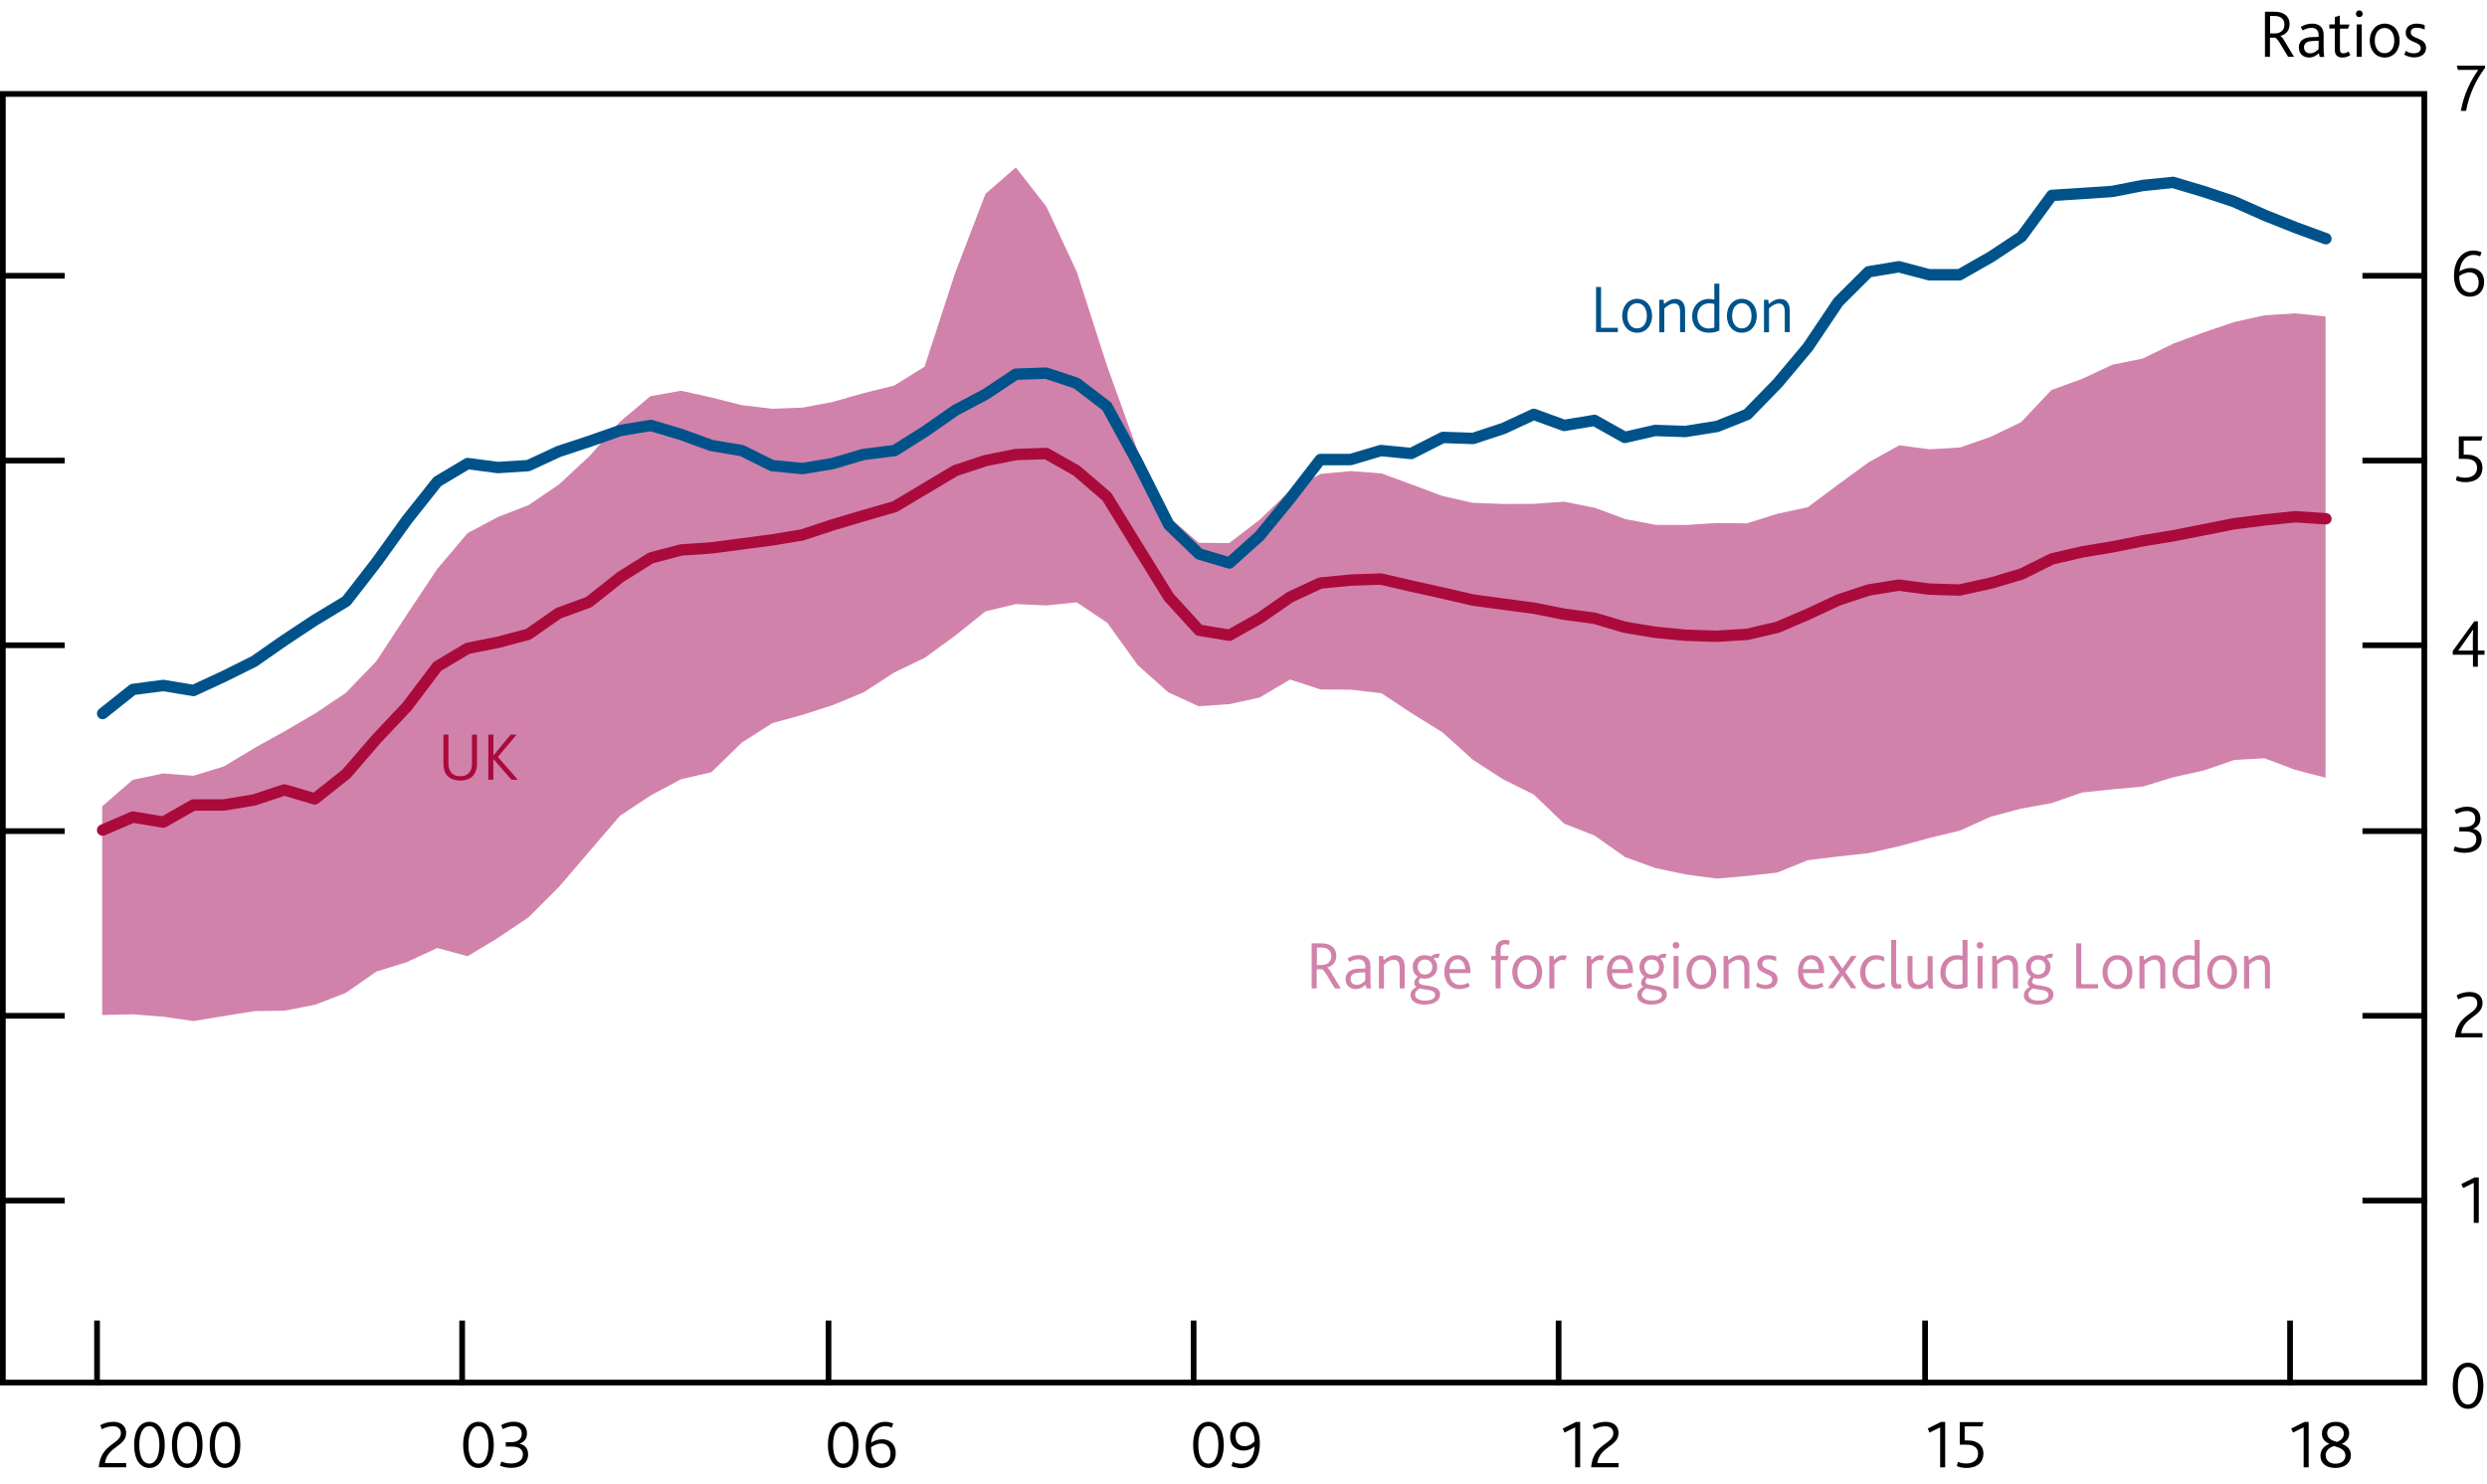 <?xml version="1.0" encoding="utf-8"?>
<!-- Generator: Adobe Illustrator 16.0.4, SVG Export Plug-In . SVG Version: 6.00 Build 0)  -->
<!DOCTYPE svg PUBLIC "-//W3C//DTD SVG 1.1//EN" "http://www.w3.org/Graphics/SVG/1.1/DTD/svg11.dtd">
<svg version="1.1" xmlns="http://www.w3.org/2000/svg" xmlns:xlink="http://www.w3.org/1999/xlink" x="0px" y="0px"
	 width="217.84px" height="129.98px" viewBox="0 0 217.84 129.98" enable-background="new 0 0 217.84 129.98" xml:space="preserve">
<g id="Fan_chart_colours" display="none">
	<polyline display="inline" fill-rule="evenodd" clip-rule="evenodd" fill="#F8BFAD" stroke="#F8BFAD" stroke-width="0.01" points="
		227.27,12.8 231.7,31.49 236.14,35.36 240.57,38.8 245.01,41.55 249.44,40.9 253.88,42.99 258.31,44.38 262.74,46.07 267.18,47.38 
		271.61,47.87 276.05,48.41 280.48,48.95 284.92,49.28 284.92,57.28 280.48,56.95 276.05,56.32 271.61,55.72 267.18,55.17 
		262.74,53.57 258.31,51.74 253.88,50.19 249.44,47.95 245.01,48.25 240.57,44.64 236.14,40 231.7,34.7 227.27,12.8 	"/>
	<polyline display="inline" fill-rule="evenodd" clip-rule="evenodd" fill="#F8BFAD" stroke="#F8BFAD" stroke-width="0.01" points="
		227.27,12.8 231.7,29.32 236.14,32.23 240.57,34.86 245.01,37.03 249.44,36.14 253.88,38.13 258.31,39.42 262.74,41.01 
		267.18,42.12 271.61,42.58 276.05,43.08 280.48,43.56 284.92,43.88 284.92,49.28 280.48,48.95 276.05,48.41 271.61,47.87 
		267.18,47.38 262.74,46.07 258.31,44.38 253.88,42.99 249.44,40.9 245.01,41.55 240.57,38.8 236.14,35.36 231.7,31.49 227.27,12.8 
			"/>
	<polyline display="inline" fill-rule="evenodd" clip-rule="evenodd" fill="#F8BFAD" stroke="#F8BFAD" stroke-width="0.01" points="
		227.27,12.8 231.7,27.6 236.14,29.75 240.57,31.74 245.01,33.43 249.44,32.35 253.88,34.26 258.31,35.48 262.74,36.99 
		267.18,37.94 271.61,38.38 276.05,38.84 280.48,39.28 284.92,39.59 284.92,43.88 280.48,43.56 276.05,43.08 271.61,42.58 
		267.18,42.12 262.74,41.01 258.31,39.42 253.88,38.13 249.44,36.14 245.01,37.03 240.57,34.86 236.14,32.23 231.7,29.32 
		227.27,12.8 	"/>
	<polyline display="inline" fill-rule="evenodd" clip-rule="evenodd" fill="#F18670" stroke="#F18670" stroke-width="0.01" points="
		227.27,12.8 231.7,26.12 236.14,27.61 240.57,29.05 245.01,30.35 249.44,29.1 253.88,30.95 258.31,32.1 262.74,33.54 267.18,34.36 
		271.61,34.77 276.05,35.2 280.48,35.6 284.92,35.91 284.92,39.59 280.48,39.28 276.05,38.84 271.61,38.38 267.18,37.94 
		262.74,36.99 258.31,35.48 253.88,34.26 249.44,32.35 245.01,33.43 240.57,31.74 236.14,29.75 231.7,27.6 227.27,12.8 	"/>
	<polyline display="inline" fill-rule="evenodd" clip-rule="evenodd" fill="#F18670" stroke="#F18670" stroke-width="0.01" points="
		227.27,12.8 231.7,24.79 236.14,25.7 240.57,26.65 245.01,27.58 249.44,26.19 253.88,27.97 258.31,29.06 262.74,30.45 
		267.18,31.14 271.61,31.53 276.05,31.94 280.48,32.3 284.92,32.61 284.92,35.91 280.48,35.6 276.05,35.2 271.61,34.77 
		267.18,34.36 262.74,33.54 258.31,32.1 253.88,30.95 249.44,29.1 245.01,30.35 240.57,29.05 236.14,27.61 231.7,26.12 227.27,12.8 
			"/>
	<polyline display="inline" fill-rule="evenodd" clip-rule="evenodd" fill="#F18670" stroke="#F18670" stroke-width="0.01" points="
		227.27,12.8 231.7,23.56 236.14,23.93 240.57,24.41 245.01,25.01 249.44,23.49 253.88,25.22 258.31,26.25 262.74,27.57 
		267.18,28.15 271.61,28.53 276.05,28.91 280.48,29.24 284.92,29.54 284.92,32.61 280.48,32.3 276.05,31.94 271.61,31.53 
		267.18,31.14 262.74,30.45 258.31,29.06 253.88,27.97 249.44,26.19 245.01,27.58 240.57,26.65 236.14,25.7 231.7,24.79 
		227.27,12.8 	"/>
	<polyline display="inline" fill-rule="evenodd" clip-rule="evenodd" fill="#E94D3F" stroke="#E94D3F" stroke-width="0.01" points="
		227.27,12.8 231.7,22.39 236.14,22.24 240.57,22.29 245.01,22.58 249.44,20.92 253.88,22.6 258.31,23.58 262.74,24.85 
		267.18,25.32 271.61,25.68 276.05,26.04 280.48,26.33 284.92,26.64 284.92,29.54 280.48,29.24 276.05,28.91 271.61,28.53 
		267.18,28.15 262.74,27.57 258.31,26.25 253.88,25.22 249.44,23.49 245.01,25.01 240.57,24.41 236.14,23.93 231.7,23.56 
		227.27,12.8 	"/>
	<polyline display="inline" fill-rule="evenodd" clip-rule="evenodd" fill="#E94D3F" stroke="#E94D3F" stroke-width="0.01" points="
		227.27,12.8 231.7,21.26 236.14,20.62 240.57,20.24 245.01,20.22 249.44,18.45 253.88,20.07 258.31,20.99 262.74,22.21 
		267.18,22.58 271.61,22.92 276.05,23.26 280.48,23.53 284.92,23.82 284.92,26.64 280.48,26.33 276.05,26.04 271.61,25.68 
		267.18,25.32 262.74,24.85 258.31,23.58 253.88,22.6 249.44,20.92 245.01,22.58 240.57,22.29 236.14,22.24 231.7,22.39 
		227.27,12.8 	"/>
	<polyline display="inline" fill-rule="evenodd" clip-rule="evenodd" fill="#E94D3F" stroke="#E94D3F" stroke-width="0.01" points="
		227.27,12.8 231.7,19.04 236.14,17.41 240.57,16.21 245.01,15.58 249.44,13.56 253.88,15.08 258.31,15.91 262.74,17.03 
		267.18,17.19 271.61,17.5 276.05,17.79 280.48,18 284.92,18.29 284.92,23.82 280.48,23.53 276.05,23.26 271.61,22.92 267.18,22.58 
		262.74,22.21 258.31,20.99 253.88,20.07 249.44,18.45 245.01,20.22 240.57,20.24 236.14,20.62 231.7,21.26 227.27,12.8 	"/>
	<polyline display="inline" fill-rule="evenodd" clip-rule="evenodd" fill="#E94D3F" stroke="#E94D3F" stroke-width="0.01" points="
		227.27,12.8 231.7,17.91 236.14,15.78 240.57,14.16 245.01,13.23 249.44,11.08 253.88,12.55 258.31,13.33 262.74,14.39 
		267.18,14.45 271.61,14.74 276.05,15.01 280.48,15.19 284.92,15.48 284.92,18.29 280.48,18 276.05,17.79 271.61,17.5 267.18,17.19 
		262.74,17.03 258.31,15.91 253.88,15.08 249.44,13.56 245.01,15.58 240.57,16.21 236.14,17.41 231.7,19.04 227.27,12.8 	"/>
	<polyline display="inline" fill-rule="evenodd" clip-rule="evenodd" fill="#E94D3F" stroke="#E94D3F" stroke-width="0.01" points="
		227.27,12.8 231.7,16.74 236.14,14.1 240.57,12.04 245.01,10.79 249.44,8.52 253.88,9.93 258.31,10.65 262.74,11.67 267.18,11.62 
		271.61,11.89 276.05,12.14 280.48,12.29 284.92,12.57 284.92,15.48 280.48,15.19 276.05,15.01 271.61,14.74 267.18,14.45 
		262.74,14.39 258.31,13.33 253.88,12.55 249.44,11.08 245.01,13.23 240.57,14.16 236.14,15.78 231.7,17.91 227.27,12.8 	"/>
	<polyline display="inline" fill-rule="evenodd" clip-rule="evenodd" fill="#F18670" stroke="#F18670" stroke-width="0.01" points="
		227.27,12.8 231.7,15.51 236.14,12.32 240.57,9.8 245.01,8.23 249.44,5.82 253.88,7.18 258.31,7.84 262.74,8.8 267.18,8.64 
		271.61,8.89 276.05,9.11 280.48,9.23 284.92,9.51 284.92,12.57 280.48,12.29 276.05,12.14 271.61,11.89 267.18,11.62 262.74,11.67 
		258.31,10.65 253.88,9.93 249.44,8.52 245.01,10.79 240.57,12.04 236.14,14.1 231.7,16.74 227.27,12.8 	"/>
	<polyline display="inline" fill-rule="evenodd" clip-rule="evenodd" fill="#F18670" stroke="#F18670" stroke-width="0.01" points="
		227.27,12.8 231.7,14.19 236.14,10.41 240.57,7.39 245.01,5.46 249.44,2.9 253.88,4.2 258.31,4.8 262.74,5.7 267.18,5.42 
		271.61,5.65 276.05,5.84 280.48,5.92 284.92,6.2 284.92,9.51 280.48,9.23 276.05,9.11 271.61,8.89 267.18,8.64 262.74,8.8 
		258.31,7.84 253.88,7.18 249.44,5.82 245.01,8.23 240.57,9.8 236.14,12.32 231.7,15.51 227.27,12.8 	"/>
	<polyline display="inline" fill-rule="evenodd" clip-rule="evenodd" fill="#F18670" stroke="#F18670" stroke-width="0.01" points="
		227.27,12.8 231.7,12.7 236.14,8.27 240.57,4.71 245.01,2.37 249.44,-0.34 253.88,0.89 258.31,1.42 262.74,2.25 267.18,1.83 
		271.61,2.04 276.05,2.21 280.48,2.25 284.92,2.52 284.92,6.2 280.48,5.92 276.05,5.84 271.61,5.65 267.18,5.42 262.74,5.7 
		258.31,4.8 253.88,4.2 249.44,2.9 245.01,5.46 240.57,7.39 236.14,10.41 231.7,14.19 227.27,12.8 	"/>
	<polyline display="inline" fill-rule="evenodd" clip-rule="evenodd" fill="#F8BFAD" stroke="#F8BFAD" stroke-width="0.01" points="
		227.27,12.8 231.7,10.98 236.14,5.79 240.57,1.58 245.01,-1.22 249.44,-4.13 253.88,-2.98 258.31,-2.52 262.74,-1.77 267.18,-2.35 
		271.61,-2.17 276.05,-2.03 280.48,-2.04 284.92,-1.77 284.92,2.52 280.48,2.25 276.05,2.21 271.61,2.04 267.18,1.83 262.74,2.25 
		258.31,1.42 253.88,0.89 249.44,-0.34 245.01,2.37 240.57,4.71 236.14,8.27 231.7,12.7 227.27,12.8 	"/>
	<polyline display="inline" fill-rule="evenodd" clip-rule="evenodd" fill="#F8BFAD" stroke="#F8BFAD" stroke-width="0.01" points="
		227.27,12.8 231.7,8.81 236.14,2.66 240.57,-2.36 245.01,-5.74 249.44,-8.89 253.88,-7.84 258.31,-7.48 262.74,-6.83 267.18,-7.61 
		271.61,-7.46 276.05,-7.37 280.48,-7.43 284.92,-7.17 284.92,-1.77 280.48,-2.04 276.05,-2.03 271.61,-2.17 267.18,-2.35 
		262.74,-1.77 258.31,-2.52 253.88,-2.98 249.44,-4.13 245.01,-1.22 240.57,1.58 236.14,5.79 231.7,10.98 227.27,12.8 	"/>
	<polyline display="inline" fill-rule="evenodd" clip-rule="evenodd" fill="#F8BFAD" stroke="#F8BFAD" stroke-width="0.01" points="
		227.27,12.8 231.7,5.6 236.14,-1.97 240.57,-8.19 245.01,-12.45 249.44,-15.94 253.88,-15.04 258.31,-14.83 262.74,-14.33 
		267.18,-15.4 271.61,-15.3 276.05,-15.28 280.48,-15.42 284.92,-15.17 284.92,-7.17 280.48,-7.43 276.05,-7.37 271.61,-7.46 
		267.18,-7.61 262.74,-6.83 258.31,-7.48 253.88,-7.84 249.44,-8.89 245.01,-5.74 240.57,-2.36 236.14,2.66 231.7,8.81 227.27,12.8 
			"/>
	
		<polyline display="inline" fill-rule="evenodd" clip-rule="evenodd" fill="#FBD9CD" stroke="#FBD9CD" stroke-width="0.01" stroke-linecap="square" stroke-miterlimit="10" points="
		225.86,88.48 230.93,109.77 236.01,115.09 241.09,120.53 246.16,125.9 251.24,126.61 256.31,129.41 261.39,130.72 266.46,131.55 
		271.54,132.61 276.61,132.76 281.69,132.97 286.77,133.2 291.84,133.21 291.84,142.33 286.77,142.3 281.69,141.98 276.61,141.7 
		271.54,141.49 266.46,140.1 261.39,139.1 256.31,137.62 251.24,134.66 246.16,133.54 241.09,127.18 236.01,120.37 230.93,113.43 
		225.86,88.48 	"/>
	
		<polyline display="inline" fill-rule="evenodd" clip-rule="evenodd" fill="#F9C5B4" stroke="#F9C5B4" stroke-width="0.01" stroke-linecap="square" stroke-miterlimit="10" points="
		225.86,88.48 230.93,107.3 236.01,111.53 241.09,116.05 246.16,120.75 251.24,121.19 256.31,123.88 261.39,125.07 266.46,125.79 
		271.54,126.62 276.61,126.73 281.69,126.89 286.77,127.05 291.84,127.06 291.84,133.21 286.77,133.2 281.69,132.97 276.61,132.76 
		271.54,132.61 266.46,131.55 261.39,130.72 256.31,129.41 251.24,126.61 246.16,125.9 241.09,120.53 236.01,115.09 230.93,109.77 
		225.86,88.48 	"/>
	
		<polyline display="inline" fill-rule="evenodd" clip-rule="evenodd" fill="#F8BBA8" stroke="#F8BBA8" stroke-width="0.01" stroke-linecap="square" stroke-miterlimit="10" points="
		225.86,88.48 230.93,105.33 236.01,108.7 241.09,112.48 246.16,116.65 251.24,116.88 256.31,119.47 261.39,120.58 266.46,121.21 
		271.54,121.86 276.61,121.94 281.69,122.06 286.77,122.17 291.84,122.17 291.84,127.06 286.77,127.05 281.69,126.89 276.61,126.73 
		271.54,126.62 266.46,125.79 261.39,125.07 256.31,123.88 251.24,121.19 246.16,120.75 241.09,116.05 236.01,111.53 230.93,107.3 
		225.86,88.48 	"/>
	
		<polyline display="inline" fill-rule="evenodd" clip-rule="evenodd" fill="#F6B09B" stroke="#F6B09B" stroke-width="0.01" stroke-linecap="square" stroke-miterlimit="10" points="
		225.86,88.48 230.93,103.65 236.01,106.27 241.09,109.43 246.16,113.13 251.24,113.18 256.31,115.7 261.39,116.73 266.46,117.28 
		271.54,117.77 276.61,117.83 281.69,117.92 286.77,117.98 291.84,117.98 291.84,122.17 286.77,122.17 281.69,122.06 276.61,121.94 
		271.54,121.86 266.46,121.21 261.39,120.58 256.31,119.47 251.24,116.88 246.16,116.65 241.09,112.48 236.01,108.7 230.93,105.33 
		225.86,88.48 	"/>
	
		<polyline display="inline" fill-rule="evenodd" clip-rule="evenodd" fill="#F39A82" stroke="#F39A82" stroke-width="0.01" stroke-linecap="square" stroke-miterlimit="10" points="
		225.86,88.48 230.93,102.14 236.01,104.09 241.09,106.68 246.16,109.98 251.24,109.86 256.31,112.31 261.39,113.26 266.46,113.75 
		271.54,114.11 276.61,114.14 281.69,114.2 286.77,114.22 291.84,114.21 291.84,117.98 286.77,117.98 281.69,117.92 276.61,117.83 
		271.54,117.77 266.46,117.28 261.39,116.73 256.31,115.7 251.24,113.18 246.16,113.13 241.09,109.43 236.01,106.27 230.93,103.65 
		225.86,88.48 	"/>
	
		<polyline display="inline" fill-rule="evenodd" clip-rule="evenodd" fill="#F0836B" stroke="#F0836B" stroke-width="0.01" stroke-linecap="square" stroke-miterlimit="10" points="
		225.86,88.48 230.93,100.73 236.01,102.06 241.09,104.14 246.16,107.06 251.24,106.78 256.31,109.16 261.39,110.06 266.46,110.48 
		271.54,110.7 276.61,110.72 281.69,110.75 286.77,110.73 291.84,110.72 291.84,114.21 286.77,114.22 281.69,114.2 276.61,114.14 
		271.54,114.11 266.46,113.75 261.39,113.26 256.31,112.31 251.24,109.86 246.16,109.98 241.09,106.68 236.01,104.09 230.93,102.14 
		225.86,88.48 	"/>
	
		<polyline display="inline" fill-rule="evenodd" clip-rule="evenodd" fill="#ED6A55" stroke="#ED6A55" stroke-width="0.01" stroke-linecap="square" stroke-miterlimit="10" points="
		225.86,88.48 230.93,99.4 236.01,100.15 241.09,101.72 246.16,104.28 251.24,103.86 256.31,106.18 261.39,107.02 266.46,107.37 
		271.54,107.48 276.61,107.47 281.69,107.48 286.77,107.42 291.84,107.41 291.84,110.72 286.77,110.73 281.69,110.75 276.61,110.72 
		271.54,110.7 266.46,110.48 261.39,110.06 256.31,109.16 251.24,106.78 246.16,107.06 241.09,104.14 236.01,102.06 230.93,100.73 
		225.86,88.48 	"/>
	
		<polyline display="inline" fill-rule="evenodd" clip-rule="evenodd" fill="#EB5D4B" stroke="#EB5D4B" stroke-width="0.01" stroke-linecap="square" stroke-miterlimit="10" points="
		225.86,88.48 230.93,98.12 236.01,98.29 241.09,99.39 246.16,101.6 251.24,101.04 256.31,103.3 261.39,104.07 266.46,104.37 
		271.54,104.36 276.61,104.33 281.69,104.31 286.77,104.22 291.84,104.2 291.84,107.41 286.77,107.42 281.69,107.48 276.61,107.47 
		271.54,107.48 266.46,107.37 261.39,107.02 256.31,106.18 251.24,103.86 246.16,104.28 241.09,101.72 236.01,100.15 230.93,99.4 
		225.86,88.48 	"/>
	
		<polyline display="inline" fill-rule="evenodd" clip-rule="evenodd" fill="#E94D3F" stroke="#E94D3F" stroke-width="0.01" stroke-linecap="square" stroke-miterlimit="10" points="
		225.86,88.48 230.93,95.59 236.01,94.64 241.09,94.79 246.16,96.31 251.24,95.47 256.31,97.62 261.39,98.28 266.46,98.46 
		271.54,98.21 276.61,98.15 281.69,98.08 286.77,97.92 291.84,97.9 291.84,104.2 286.77,104.22 281.69,104.31 276.61,104.33 
		271.54,104.36 266.46,104.37 261.39,104.07 256.31,103.3 251.24,101.04 246.16,101.6 241.09,99.39 236.01,98.29 230.93,98.12 
		225.86,88.48 	"/>
	
		<polyline display="inline" fill-rule="evenodd" clip-rule="evenodd" fill="#EB5D4B" stroke="#EB5D4B" stroke-width="0.01" stroke-linecap="square" stroke-miterlimit="10" points="
		225.86,88.48 230.93,94.3 236.01,92.78 241.09,92.45 246.16,93.63 251.24,92.65 256.31,94.74 261.39,95.33 266.46,95.46 
		271.54,95.09 276.61,95.01 281.69,94.91 286.77,94.72 291.84,94.69 291.84,97.9 286.77,97.92 281.69,98.08 276.61,98.15 
		271.54,98.21 266.46,98.46 261.39,98.28 256.31,97.62 251.24,95.47 246.16,96.31 241.09,94.79 236.01,94.64 230.93,95.59 
		225.86,88.48 	"/>
	
		<polyline display="inline" fill-rule="evenodd" clip-rule="evenodd" fill="#ED6A55" stroke="#ED6A55" stroke-width="0.01" stroke-linecap="square" stroke-miterlimit="10" points="
		225.86,88.48 230.93,92.97 236.01,90.86 241.09,90.04 246.16,90.86 251.24,89.73 256.31,91.75 261.39,92.29 266.46,92.35 
		271.54,91.87 276.61,91.76 281.69,91.64 286.77,91.42 291.84,91.38 291.84,94.69 286.77,94.72 281.69,94.91 276.61,95.01 
		271.54,95.09 266.46,95.46 261.39,95.33 256.31,94.74 251.24,92.65 246.16,93.63 241.09,92.45 236.01,92.78 230.93,94.3 
		225.86,88.48 	"/>
	
		<polyline display="inline" fill-rule="evenodd" clip-rule="evenodd" fill="#F0836B" stroke="#F0836B" stroke-width="0.01" stroke-linecap="square" stroke-miterlimit="10" points="
		225.86,88.48 230.93,91.57 236.01,88.84 241.09,87.49 246.16,87.93 251.24,86.65 256.31,88.62 261.39,89.09 266.46,89.08 
		271.54,88.47 276.61,88.34 281.69,88.19 286.77,87.93 291.84,87.89 291.84,91.38 286.77,91.42 281.69,91.64 276.61,91.76 
		271.54,91.87 266.46,92.35 261.39,92.29 256.31,91.75 251.24,89.73 246.16,90.86 241.09,90.04 236.01,90.86 230.93,92.97 
		225.86,88.48 	"/>
	
		<polyline display="inline" fill-rule="evenodd" clip-rule="evenodd" fill="#F39A82" stroke="#F39A82" stroke-width="0.01" stroke-linecap="square" stroke-miterlimit="10" points="
		225.86,88.48 230.93,90.06 236.01,86.66 241.09,84.75 246.16,84.78 251.24,83.33 256.31,85.22 261.39,85.63 266.46,85.55 
		271.54,84.8 276.61,84.65 281.69,84.47 286.77,84.17 291.84,84.13 291.84,87.89 286.77,87.93 281.69,88.19 276.61,88.34 
		271.54,88.47 266.46,89.08 261.39,89.09 256.31,88.62 251.24,86.65 246.16,87.93 241.09,87.49 236.01,88.84 230.93,91.57 
		225.86,88.48 	"/>
	
		<polyline display="inline" fill-rule="evenodd" clip-rule="evenodd" fill="#F6B09B" stroke="#F6B09B" stroke-width="0.01" stroke-linecap="square" stroke-miterlimit="10" points="
		225.86,88.48 230.93,88.37 236.01,84.23 241.09,81.69 246.16,81.26 251.24,79.63 256.31,81.45 261.39,81.77 266.46,81.62 
		271.54,80.72 276.61,80.54 281.69,80.32 286.77,79.98 291.84,79.93 291.84,84.13 286.77,84.17 281.69,84.47 276.61,84.65 
		271.54,84.8 266.46,85.55 261.39,85.63 256.31,85.22 251.24,83.33 246.16,84.78 241.09,84.75 236.01,86.66 230.93,90.06 
		225.86,88.48 	"/>
	
		<polyline display="inline" fill-rule="evenodd" clip-rule="evenodd" fill="#F8BBA8" stroke="#F8BBA8" stroke-width="0.01" stroke-linecap="square" stroke-miterlimit="10" points="
		225.86,88.48 230.93,86.41 236.01,81.4 241.09,78.12 246.16,77.17 251.24,75.32 256.31,77.04 261.39,77.28 266.46,77.04 
		271.54,75.96 276.61,75.75 281.69,75.49 286.77,75.1 291.84,75.04 291.84,79.93 286.77,79.98 281.69,80.32 276.61,80.54 
		271.54,80.72 266.46,81.62 261.39,81.77 256.31,81.45 251.24,79.63 246.16,81.26 241.09,81.69 236.01,84.23 230.93,88.37 
		225.86,88.48 	"/>
	
		<polyline display="inline" fill-rule="evenodd" clip-rule="evenodd" fill="#F9C5B4" stroke="#F9C5B4" stroke-width="0.01" stroke-linecap="square" stroke-miterlimit="10" points="
		225.86,88.48 230.93,83.93 236.01,77.84 241.09,73.64 246.16,72.01 251.24,69.9 256.31,71.51 261.39,71.63 266.46,71.28 
		271.54,69.96 276.61,69.72 281.69,69.41 286.77,68.95 291.84,68.89 291.84,75.04 286.77,75.1 281.69,75.49 276.61,75.75 
		271.54,75.96 266.46,77.04 261.39,77.28 256.31,77.04 251.24,75.32 246.16,77.17 241.09,78.12 236.01,81.4 230.93,86.41 
		225.86,88.48 	"/>
	
		<polyline display="inline" fill-rule="evenodd" clip-rule="evenodd" fill="#FBD9CD" stroke="#FBD9CD" stroke-width="0.01" stroke-linecap="square" stroke-miterlimit="10" points="
		225.86,88.48 230.93,80.27 236.01,72.56 241.09,66.99 246.16,64.38 251.24,61.86 256.31,63.3 261.39,63.26 266.46,62.73 
		271.54,61.08 276.61,60.78 281.69,60.4 286.77,59.85 291.84,59.77 291.84,68.89 286.77,68.95 281.69,69.41 276.61,69.72 
		271.54,69.96 266.46,71.28 261.39,71.63 256.31,71.51 251.24,69.9 246.16,72.01 241.09,73.64 236.01,77.84 230.93,83.93 
		225.86,88.48 	"/>
	<path display="inline" fill="none" stroke="#E40520" stroke-linecap="round" stroke-linejoin="round" stroke-miterlimit="10" d="
		M225.85,88.47"/>
	<polyline display="inline" fill-rule="evenodd" clip-rule="evenodd" fill="#ACCEBD" stroke="#ACCEBD" stroke-width="0.01" points="
		299.26,28.49 304.86,19.95 310.46,15.09 316.07,14.24 321.67,15.47 327.27,17.96 332.87,20.87 338.48,22.45 344.08,23.58 
		349.68,24.28 355.29,25.05 360.89,25.45 366.49,25.24 372.09,24.51 372.09,30.49 366.49,31.11 360.89,31.21 355.29,30.7 
		349.68,29.82 344.08,28.96 338.48,27.67 332.87,25.95 327.27,22.89 321.67,20.22 316.07,18.83 310.46,19.51 304.86,24.19 
		299.26,32.58 	"/>
	<polyline display="inline" fill-rule="evenodd" clip-rule="evenodd" fill="#ACCEBD" stroke="#ACCEBD" stroke-width="0.01" points="
		299.26,25.73 304.86,17.07 310.46,12.11 316.07,11.15 321.67,12.26 327.27,14.65 332.87,17.46 338.48,18.92 344.08,19.95 
		349.68,20.54 355.29,21.24 360.89,21.57 366.49,21.27 372.09,20.47 372.09,24.51 366.49,25.24 360.89,25.45 355.29,25.05 
		349.68,24.28 344.08,23.58 338.48,22.45 332.87,20.87 327.27,17.96 321.67,15.47 316.07,14.24 310.46,15.09 304.86,19.95 
		299.26,28.49 	"/>
	<polyline display="inline" fill-rule="evenodd" clip-rule="evenodd" fill="#ACCEBD" stroke="#ACCEBD" stroke-width="0.01" points="
		299.26,23.54 304.86,14.8 310.46,9.75 316.07,8.7 321.67,9.71 327.27,12.01 332.87,14.74 338.48,16.12 344.08,17.07 349.68,17.57 
		355.29,18.21 360.89,18.47 366.49,18.12 372.09,17.26 372.09,20.47 366.49,21.27 360.89,21.57 355.29,21.24 349.68,20.54 
		344.08,19.95 338.48,18.92 332.87,17.46 327.27,14.65 321.67,12.26 316.07,11.15 310.46,12.11 304.86,17.07 299.26,25.73 	"/>
	<polyline display="inline" fill-rule="evenodd" clip-rule="evenodd" fill="#77B39C" stroke="#77B39C" stroke-width="0.01" points="
		299.26,21.66 304.86,12.84 310.46,7.71 316.07,6.58 321.67,7.53 327.27,9.75 332.87,12.4 338.48,13.72 344.08,14.59 349.68,15.02 
		355.29,15.61 360.89,15.82 366.49,15.42 372.09,14.51 372.09,17.26 366.49,18.12 360.89,18.47 355.29,18.21 349.68,17.57 
		344.08,17.07 338.48,16.12 332.87,14.74 327.27,12.01 321.67,9.71 316.07,8.7 310.46,9.75 304.86,14.8 299.26,23.54 	"/>
	<polyline display="inline" fill-rule="evenodd" clip-rule="evenodd" fill="#77B39C" stroke="#77B39C" stroke-width="0.01" points="
		299.26,19.97 304.86,11.08 310.46,5.89 316.07,4.69 321.67,5.57 327.27,7.71 332.87,10.3 338.48,11.56 344.08,12.36 349.68,12.74 
		355.29,13.28 360.89,13.44 366.49,13 372.09,12.03 372.09,14.51 366.49,15.42 360.89,15.82 355.29,15.61 349.68,15.02 
		344.08,14.59 338.48,13.72 332.87,12.4 327.27,9.75 321.67,7.53 316.07,6.58 310.46,7.71 304.86,12.84 299.26,21.66 	"/>
	<polyline display="inline" fill-rule="evenodd" clip-rule="evenodd" fill="#77B39C" stroke="#77B39C" stroke-width="0.01" points="
		299.26,18.41 304.86,9.46 310.46,4.2 316.07,2.94 321.67,3.75 327.27,5.83 332.87,8.36 338.48,9.56 344.08,10.3 349.68,10.62 
		355.29,11.12 360.89,11.24 366.49,10.75 372.09,9.74 372.09,12.03 366.49,13 360.89,13.44 355.29,13.28 349.68,12.74 344.08,12.36 
		338.48,11.56 332.87,10.3 327.27,7.71 321.67,5.57 316.07,4.69 310.46,5.89 304.86,11.08 299.26,19.97 	"/>
	<polyline display="inline" fill-rule="evenodd" clip-rule="evenodd" fill="#008D68" stroke="#008D68" stroke-width="0.01" points="
		299.26,16.92 304.86,7.91 310.46,2.59 316.07,1.28 321.67,2.02 327.27,4.05 332.87,6.52 338.48,7.66 344.08,8.35 349.68,8.61 
		355.29,9.07 360.89,9.14 366.49,8.61 372.09,7.56 372.09,9.74 366.49,10.75 360.89,11.24 355.29,11.12 349.68,10.62 344.08,10.3 
		338.48,9.56 332.87,8.36 327.27,5.83 321.67,3.75 316.07,2.94 310.46,4.2 304.86,9.46 299.26,18.41 	"/>
	<polyline display="inline" fill-rule="evenodd" clip-rule="evenodd" fill="#008D68" stroke="#008D68" stroke-width="0.01" points="
		299.26,15.49 304.86,6.42 310.46,1.04 316.07,-0.34 321.67,0.35 327.27,2.31 332.87,4.74 338.48,5.83 344.08,6.47 349.68,6.66 
		355.29,7.08 360.89,7.12 366.49,6.55 372.09,5.46 372.09,7.56 366.49,8.61 360.89,9.14 355.29,9.07 349.68,8.61 344.08,8.35 
		338.48,7.66 332.87,6.52 327.27,4.05 321.67,2.02 316.07,1.28 310.46,2.59 304.86,7.91 299.26,16.92 	"/>
	<polyline display="inline" fill-rule="evenodd" clip-rule="evenodd" fill="#008D68" stroke="#008D68" stroke-width="0.01" points="
		299.26,12.66 304.86,3.51 310.46,-1.94 316.07,-3.4 321.67,-2.79 327.27,-0.91 332.87,1.46 338.48,2.48 344.08,3.06 349.68,3.19 
		355.29,3.53 360.89,3.5 366.49,2.85 372.09,1.68 372.09,5.46 366.49,6.55 360.89,7.12 355.29,7.08 349.68,6.66 344.08,6.47 
		338.48,5.83 332.87,4.74 327.27,2.31 321.67,0.35 316.07,-0.34 310.46,1.04 304.86,6.42 299.26,15.49 	"/>
	<polyline display="inline" fill-rule="evenodd" clip-rule="evenodd" fill="#008D68" stroke="#008D68" stroke-width="0.01" points="
		299.26,11.22 304.86,2.06 310.46,-3.42 316.07,-4.9 321.67,-4.32 327.27,-2.45 332.87,-0.09 338.48,0.92 344.08,1.49 349.68,1.61 
		355.29,1.91 360.89,1.84 366.49,1.15 372.09,-0.06 372.09,1.68 366.49,2.85 360.89,3.5 355.29,3.53 349.68,3.19 344.08,3.06 
		338.48,2.48 332.87,1.46 327.27,-0.91 321.67,-2.79 316.07,-3.4 310.46,-1.94 304.86,3.51 299.26,12.66 	"/>
	<polyline display="inline" fill-rule="evenodd" clip-rule="evenodd" fill="#008D68" stroke="#008D68" stroke-width="0.01" points="
		299.26,9.73 304.86,0.55 310.46,-4.95 316.07,-6.45 321.67,-5.89 327.27,-4.05 332.87,-1.7 338.48,-0.69 344.08,-0.13 
		349.68,-0.02 355.29,0.24 360.89,0.12 366.49,-0.61 372.09,-1.85 372.09,-0.06 366.49,1.15 360.89,1.84 355.29,1.91 349.68,1.61 
		344.08,1.49 338.48,0.92 332.87,-0.09 327.27,-2.45 321.67,-4.32 316.07,-4.9 310.46,-3.42 304.86,2.06 299.26,11.22 	"/>
	<polyline display="inline" fill-rule="evenodd" clip-rule="evenodd" fill="#77B39C" stroke="#77B39C" stroke-width="0.01" points="
		299.26,8.17 304.86,-1.04 310.46,-6.55 316.07,-8.08 321.67,-7.54 327.27,-5.73 332.87,-3.39 338.48,-2.4 344.08,-1.85 
		349.68,-1.74 355.29,-1.53 360.89,-1.69 366.49,-2.46 372.09,-3.74 372.09,-1.85 366.49,-0.61 360.89,0.12 355.29,0.24 
		349.68,-0.02 344.08,-0.13 338.48,-0.69 332.87,-1.7 327.27,-4.05 321.67,-5.89 316.07,-6.45 310.46,-4.95 304.86,0.55 
		299.26,9.73 	"/>
	<polyline display="inline" fill-rule="evenodd" clip-rule="evenodd" fill="#77B39C" stroke="#77B39C" stroke-width="0.01" points="
		299.26,6.48 304.86,-2.75 310.46,-8.29 316.07,-9.84 321.67,-9.34 327.27,-7.55 332.87,-5.22 338.48,-4.22 344.08,-3.69 
		349.68,-3.6 355.29,-3.42 360.89,-3.63 366.49,-4.45 372.09,-5.79 372.09,-3.74 366.49,-2.46 360.89,-1.69 355.29,-1.53 
		349.68,-1.74 344.08,-1.85 338.48,-2.4 332.87,-3.39 327.27,-5.73 321.67,-7.54 316.07,-8.08 310.46,-6.55 304.86,-1.04 
		299.26,8.17 	"/>
	<polyline display="inline" fill-rule="evenodd" clip-rule="evenodd" fill="#77B39C" stroke="#77B39C" stroke-width="0.01" points="
		299.26,4.6 304.86,-4.66 310.46,-10.23 316.07,-11.81 321.67,-11.33 327.27,-9.57 332.87,-7.25 338.48,-6.27 344.08,-5.75 
		349.68,-5.66 355.29,-5.55 360.89,-5.8 366.49,-6.67 372.09,-8.06 372.09,-5.79 366.49,-4.45 360.89,-3.63 355.29,-3.42 
		349.68,-3.6 344.08,-3.69 338.48,-4.22 332.87,-5.22 327.27,-7.55 321.67,-9.34 316.07,-9.84 310.46,-8.29 304.86,-2.75 
		299.26,6.48 	"/>
	<polyline display="inline" fill-rule="evenodd" clip-rule="evenodd" fill="#ACCEBD" stroke="#ACCEBD" stroke-width="0.01" points="
		299.26,2.4 304.86,-6.88 310.46,-12.49 316.07,-14.1 321.67,-13.65 327.27,-11.93 332.87,-9.62 338.48,-8.66 344.08,-8.14 
		349.68,-8.08 355.29,-8.02 360.89,-8.33 366.49,-9.26 372.09,-10.71 372.09,-8.06 366.49,-6.67 360.89,-5.8 355.29,-5.55 
		349.68,-5.66 344.08,-5.75 338.48,-6.27 332.87,-7.25 327.27,-9.57 321.67,-11.33 316.07,-11.81 310.46,-10.23 304.86,-4.66 
		299.26,4.6 	"/>
	<polyline display="inline" fill-rule="evenodd" clip-rule="evenodd" fill="#ACCEBD" stroke="#ACCEBD" stroke-width="0.01" points="
		299.26,-0.35 304.86,-9.69 310.46,-15.33 316.07,-16.98 321.67,-16.58 327.27,-14.9 332.87,-12.6 338.48,-11.65 344.08,-11.15 
		349.68,-11.1 355.29,-11.12 360.89,-11.51 366.49,-12.52 372.09,-14.05 372.09,-10.71 366.49,-9.26 360.89,-8.33 355.29,-8.02 
		349.68,-8.08 344.08,-8.14 338.48,-8.66 332.87,-9.62 327.27,-11.93 321.67,-13.65 316.07,-14.1 310.46,-12.49 304.86,-6.88 
		299.26,2.4 	"/>
	<polyline display="inline" fill-rule="evenodd" clip-rule="evenodd" fill="#ACCEBD" stroke="#ACCEBD" stroke-width="0.01" points="
		299.26,-4.44 304.86,-13.83 310.46,-19.53 316.07,-21.25 321.67,-20.91 327.27,-19.3 332.87,-17.02 338.48,-16.09 344.08,-15.62 
		349.68,-15.6 355.29,-15.73 360.89,-16.24 366.49,-17.36 372.09,-18.99 372.09,-14.05 366.49,-12.52 360.89,-11.51 355.29,-11.12 
		349.68,-11.1 344.08,-11.15 338.48,-11.65 332.87,-12.6 327.27,-14.9 321.67,-16.58 316.07,-16.98 310.46,-15.33 304.86,-9.69 
		299.26,-0.35 	"/>
	<polyline display="inline" fill-rule="evenodd" clip-rule="evenodd" fill="#CEE1D8" stroke="#CEE1D8" stroke-width="0.01" points="
		313.37,128.67 319.86,127.51 326.36,124.49 332.85,121.97 339.35,119.36 345.85,118.57 352.34,115.14 358.84,113 365.34,109.33 
		371.83,107.4 371.83,115.41 365.34,116.69 358.84,120 352.34,122.11 345.85,125.43 339.35,125.85 332.85,128.71 326.36,130.4 
		319.86,133.97 313.37,134.07 	"/>
	<polyline display="inline" fill-rule="evenodd" clip-rule="evenodd" fill="#B5D3C4" stroke="#B5D3C4" stroke-width="0.01" points="
		313.37,124.91 319.86,123.36 326.36,120.4 332.85,117.92 339.35,115.15 345.85,113.68 352.34,110.29 358.84,107.77 365.34,104.01 
		371.83,101.94 371.83,107.4 365.34,109.33 358.84,113 352.34,115.14 345.85,118.57 339.35,119.36 332.85,121.97 326.36,124.49 
		319.86,127.51 313.37,128.67 	"/>
	<polyline display="inline" fill-rule="evenodd" clip-rule="evenodd" fill="#A7CBBA" stroke="#A7CBBA" stroke-width="0.01" points="
		313.37,121.84 319.86,120.09 326.36,117.23 332.85,114.57 339.35,111.58 345.85,109.63 352.34,106.59 358.84,103.79 365.34,100.06 
		371.83,97.46 371.83,101.94 365.34,104.01 358.84,107.77 352.34,110.29 345.85,113.68 339.35,115.15 332.85,117.92 326.36,120.4 
		319.86,123.36 313.37,124.91 	"/>
	<polyline display="inline" fill-rule="evenodd" clip-rule="evenodd" fill="#9AC4B0" stroke="#9AC4B0" stroke-width="0.01" points="
		313.37,119.11 319.86,117.12 326.36,114.35 332.85,111.73 339.35,108.63 345.85,106.44 352.34,103.43 358.84,100.5 365.34,96.47 
		371.83,93.67 371.83,97.46 365.34,100.06 358.84,103.79 352.34,106.59 345.85,109.63 339.35,111.58 332.85,114.57 326.36,117.23 
		319.86,120.09 313.37,121.84 	"/>
	<polyline display="inline" fill-rule="evenodd" clip-rule="evenodd" fill="#7EB69D" stroke="#7EB69D" stroke-width="0.01" points="
		313.37,116.85 319.86,114.52 326.36,111.82 332.85,109.13 339.35,105.97 345.85,103.46 352.34,100.49 358.84,97.46 365.34,93.29 
		371.83,90.25 371.83,93.67 365.34,96.47 358.84,100.5 352.34,103.43 345.85,106.44 339.35,108.63 332.85,111.73 326.36,114.35 
		319.86,117.12 313.37,119.11 	"/>
	<polyline display="inline" fill-rule="evenodd" clip-rule="evenodd" fill="#5FA88C" stroke="#5FA88C" stroke-width="0.01" points="
		313.37,114.67 319.86,112.21 326.36,109.35 332.85,106.62 339.35,103.4 345.85,100.59 352.34,97.78 358.84,94.63 365.34,90.42 
		371.83,87.13 371.83,90.25 365.34,93.29 358.84,97.46 352.34,100.49 345.85,103.46 339.35,105.97 332.85,109.13 326.36,111.82 
		319.86,114.52 313.37,116.85 	"/>
	<polyline display="inline" fill-rule="evenodd" clip-rule="evenodd" fill="#399B7B" stroke="#399B7B" stroke-width="0.01" points="
		313.37,112.72 319.86,109.87 326.36,107.17 332.85,104.35 339.35,100.92 345.85,98.02 352.34,95.04 358.84,92.05 365.34,87.73 
		371.83,84.04 371.83,87.13 365.34,90.42 358.84,94.63 352.34,97.78 345.85,100.59 339.35,103.4 332.85,106.62 326.36,109.35 
		319.86,112.21 313.37,114.67 	"/>
	<polyline display="inline" fill-rule="evenodd" clip-rule="evenodd" fill="#209472" stroke="#209472" stroke-width="0.01" points="
		313.37,110.84 319.86,107.72 326.36,105.02 332.85,102.22 339.35,98.59 345.85,95.55 352.34,92.47 358.84,89.39 365.34,85.02 
		371.83,81.12 371.83,84.04 365.34,87.73 358.84,92.05 352.34,95.04 345.85,98.02 339.35,100.92 332.85,104.35 326.36,107.17 
		319.86,109.87 313.37,112.72 	"/>
	<polyline display="inline" fill-rule="evenodd" clip-rule="evenodd" fill="#008D68" stroke="#008D68" stroke-width="0.01" points="
		313.37,107 319.86,103.6 326.36,100.6 332.85,97.7 339.35,94.03 345.85,90.46 352.34,87.35 358.84,84.2 365.34,79.54 371.83,75.36 
		371.83,81.12 365.34,85.02 358.84,89.39 352.34,92.47 345.85,95.55 339.35,98.59 332.85,102.22 326.36,105.02 319.86,107.72 
		313.37,110.84 	"/>
	<polyline display="inline" fill-rule="evenodd" clip-rule="evenodd" fill="#209472" stroke="#209472" stroke-width="0.01" points="
		313.37,105.01 319.86,101.4 326.36,98.42 332.85,95.35 339.35,91.59 345.85,87.9 352.34,84.7 358.84,81.46 365.34,76.79 
		371.83,72.45 371.83,75.36 365.34,79.54 358.84,84.2 352.34,87.35 345.85,90.46 339.35,94.03 332.85,97.7 326.36,100.6 
		319.86,103.6 313.37,107 	"/>
	<polyline display="inline" fill-rule="evenodd" clip-rule="evenodd" fill="#399B7B" stroke="#399B7B" stroke-width="0.01" points="
		313.37,102.99 319.86,99.1 326.36,96 332.85,92.94 339.35,89.29 345.85,85.26 352.34,81.92 358.84,78.57 365.34,74.01 
		371.83,69.31 371.83,72.45 365.34,76.79 358.84,81.46 352.34,84.7 345.85,87.9 339.35,91.59 332.85,95.35 326.36,98.42 
		319.86,101.4 313.37,105.01 	"/>
	<polyline display="inline" fill-rule="evenodd" clip-rule="evenodd" fill="#5FA88C" stroke="#5FA88C" stroke-width="0.01" points="
		313.37,100.71 319.86,96.72 326.36,93.51 332.85,90.32 339.35,86.68 345.85,82.5 352.34,79.17 358.84,75.63 365.34,70.88 
		371.83,66.02 371.83,69.31 365.34,74.01 358.84,78.57 352.34,81.92 345.85,85.26 339.35,89.29 332.85,92.94 326.36,96 319.86,99.1 
		313.37,102.99 	"/>
	<polyline display="inline" fill-rule="evenodd" clip-rule="evenodd" fill="#7EB69D" stroke="#7EB69D" stroke-width="0.01" points="
		313.37,98.4 319.86,94.29 326.36,90.85 332.85,87.55 339.35,83.76 345.85,79.52 352.34,75.96 358.84,72.28 365.34,67.55 
		371.83,62.42 371.83,66.02 365.34,70.88 358.84,75.63 352.34,79.17 345.85,82.5 339.35,86.68 332.85,90.32 326.36,93.51 
		319.86,96.72 313.37,100.71 	"/>
	<polyline display="inline" fill-rule="evenodd" clip-rule="evenodd" fill="#9AC4B0" stroke="#9AC4B0" stroke-width="0.01" points="
		313.37,95.85 319.86,91.45 326.36,87.99 332.85,84.49 339.35,80.6 345.85,76.24 352.34,72.51 358.84,68.67 365.34,63.91 
		371.83,58.48 371.83,62.42 365.34,67.55 358.84,72.28 352.34,75.96 345.85,79.52 339.35,83.76 332.85,87.55 326.36,90.85 
		319.86,94.29 313.37,98.4 	"/>
	<polyline display="inline" fill-rule="evenodd" clip-rule="evenodd" fill="#A7CBBA" stroke="#A7CBBA" stroke-width="0.01" points="
		313.37,92.78 319.86,88.28 326.36,84.67 332.85,80.98 339.35,76.96 345.85,72.52 352.34,68.6 358.84,64.35 365.34,59.78 
		371.83,53.9 371.83,58.48 365.34,63.91 358.84,68.67 352.34,72.51 345.85,76.24 339.35,80.6 332.85,84.49 326.36,87.99 
		319.86,91.45 313.37,95.85 	"/>
	<polyline display="inline" fill-rule="evenodd" clip-rule="evenodd" fill="#B5D3C4" stroke="#B5D3C4" stroke-width="0.01" points="
		313.37,89.01 319.86,84.2 326.36,80.4 332.85,76.31 339.35,72.37 345.85,67.35 352.34,63.49 358.84,58.95 365.34,54.5 371.83,48.3 
		371.83,53.9 365.34,59.78 358.84,64.35 352.34,68.6 345.85,72.52 339.35,76.96 332.85,80.98 326.36,84.67 319.86,88.28 
		313.37,92.78 	"/>
	<polyline display="inline" fill-rule="evenodd" clip-rule="evenodd" fill="#CEE1D8" stroke="#CEE1D8" stroke-width="0.01" points="
		313.37,83.08 319.86,78 326.36,73.99 332.85,69.75 339.35,65.7 345.85,60.06 352.34,55.68 358.84,51.06 365.34,46.68 371.83,39.98 
		371.83,48.3 365.34,54.5 358.84,58.95 352.34,63.49 345.85,67.35 339.35,72.37 332.85,76.31 326.36,80.4 319.86,84.2 313.37,89.01 
			"/>
	<g display="inline">
	</g>
</g>
<g id="Plus_x2F_minus" display="none">
	<g display="inline">
		<path d="M223.59,37.62h-1.62v-0.5h1.62v-1.73h0.55v1.73h1.61v0.5h-1.61v1.77h-0.55V37.62z"/>
	</g>
	<g display="inline">
		<path d="M222.36,60.74h3.6v0.47h-3.6V60.74z"/>
	</g>
</g>
<g id="FSR_colours" display="none">
	<rect y="-51.55" display="inline" fill="#00538A" width="7.09" height="7.09"/>
	<rect y="-41.99" display="inline" fill="#B50E7D" width="7.09" height="7.09"/>
	<rect y="-32.43" display="inline" fill="#F9B000" width="7.09" height="7.09"/>
	<rect y="-22.86" display="inline" fill="#7AB929" width="7.09" height="7.09"/>
	<line display="inline" fill="none" stroke="#000000" x1="42.52" y1="-18.36" x2="49.61" y2="-18.36"/>
	<rect x="42.52" y="-51.55" display="inline" fill="#67B9E8" width="7.09" height="7.09"/>
	<rect y="-13.3" display="inline" fill="#8894CA" width="7.09" height="7.09"/>
	<rect x="42.52" y="-32.43" display="inline" fill="#F18500" width="7.09" height="7.09"/>
	<rect x="42.52" y="-41.99" display="inline" fill="#D32E3F" width="7.09" height="7.09"/>
</g>
<g id="IR_colours" display="none">
	<rect y="-32.43" display="inline" fill="#AA0B3C" width="7.09" height="7.09"/>
	<rect y="-22.68" display="inline" fill="#00538A" width="7.09" height="7.09"/>
	<rect y="-13.47" display="inline" fill="#B39F87" width="7.09" height="7.09"/>
	<rect x="42.52" y="-32.43" display="inline" fill="#D182AB" width="7.09" height="7.09"/>
	<rect x="42.52" y="-22.68" display="inline" fill="#6199CB" width="7.09" height="7.09"/>
	<rect x="42.52" y="-13.47" display="inline" fill="#D9CEC1" width="7.09" height="7.09"/>
</g>
<g id="Ziggurat_Box" display="none">
	<path display="inline" fill="none" stroke="#000000" stroke-width="0.5" d="M178.12,121.11"/>
	<path display="inline" fill="none" stroke="#000000" stroke-width="0.5" d="M186.78,121.11"/>
	<path display="inline" fill="none" stroke="#000000" stroke-width="0.5" d="M22.71,121.12c-0.02,0,166.73,0,166.76,0l0.01,0.15
		c0,0,2.13,3.34,2.13,3.34l1.8-6.68l2.62,6.68l2.18-6.68c0,0,0.88,2.38,1.15,3.13l0.08,0.04c0,0,12.54,0,12.54,0V7.74H0v113.38
		c0,0,12.68,0,12.68,0l0.07,0.16c0,0,2.13,3.34,2.13,3.34l1.8-6.68l2.62,6.68l2.18-6.68c0,0,0.89,2.42,1.16,3.15L22.71,121.12z"/>
</g>
<g id="Squiggle" display="none">
	<g display="inline">
		
			<line fill="none" stroke="#000000" stroke-width="0.5" stroke-linecap="square" stroke-miterlimit="10" x1="0.38" y1="115.46" x2="5.85" y2="115.46"/>
		<polyline fill="none" stroke="#000000" stroke-width="0.5" points="5.85,115.4 5.85,116.64 4.86,117.39 6.84,118.03 4.86,118.96 
			6.84,119.73 5.68,120.2 5.66,121.28 		"/>
		
			<line fill="none" stroke="#000000" stroke-width="0.5" stroke-linecap="square" stroke-miterlimit="10" x1="0" y1="121.36" x2="212.25" y2="121.36"/>
	</g>
	<g display="inline">
		<polyline fill="none" stroke="#000000" stroke-width="0.5" points="206.3,115.33 206.3,116.57 205.31,117.32 207.29,117.96 
			205.31,118.89 207.29,119.66 206.14,120.12 206.12,121.21 		"/>
	</g>
	
		<line display="inline" fill="none" stroke="#000000" stroke-width="0.5" stroke-miterlimit="10" x1="0" y1="7.52" x2="212.6" y2="7.52"/>
	
		<line display="inline" fill="none" stroke="#000000" stroke-width="0.5" stroke-linecap="square" stroke-miterlimit="10" x1="0.25" y1="7.77" x2="0.25" y2="115.3"/>
	
		<line display="inline" fill="none" stroke="#000000" stroke-width="0.5" stroke-linecap="square" stroke-miterlimit="10" x1="212.25" y1="7.77" x2="212.25" y2="115.3"/>
	
		<line display="inline" fill="none" stroke="#000000" stroke-width="0.5" stroke-linecap="square" stroke-miterlimit="10" x1="206.38" y1="115.46" x2="211.85" y2="115.46"/>
</g>
<g id="Outline_Box">
	<rect x="0.25" y="8.23" fill="none" stroke="#000000" stroke-width="0.5" width="212.1" height="112.89"/>
</g>
<g id="Layer_1">
	<polygon fill-rule="evenodd" clip-rule="evenodd" fill="#D182AB" points="8.95,70.64 11.62,68.32 14.29,67.76 16.95,67.96 
		19.62,67.14 22.29,65.53 24.95,64.05 27.63,62.49 30.29,60.7 32.96,57.93 35.63,53.86 38.3,49.84 40.96,46.7 43.64,45.28 
		46.3,44.25 48.96,42.44 51.64,39.95 54.3,36.95 56.97,34.71 59.64,34.23 62.31,34.82 64.97,35.49 67.65,35.81 70.31,35.71 
		72.98,35.2 75.65,34.44 78.32,33.78 80.98,32.13 83.65,23.95 86.32,16.98 88.98,14.67 91.66,18.11 94.32,23.82 96.99,32.12 
		99.65,39.5 102.33,45.23 104.99,47.55 107.66,47.58 110.33,45.54 113,42.97 115.66,41.52 118.33,41.27 121,41.47 123.66,42.45 
		126.34,43.45 129,44.05 131.67,44.15 134.34,44.14 137.01,43.95 139.67,44.48 142.35,45.47 145.01,45.98 147.68,45.99 
		150.35,45.82 153.01,45.85 155.68,45.01 158.35,44.43 161.02,42.44 163.68,40.5 166.36,39.01 169.02,39.36 171.69,39.2 
		174.36,38.27 177.03,36.98 179.69,34.17 182.37,33.19 185.03,31.95 187.69,31.41 190.37,30.1 193.03,29.12 195.7,28.21 
		198.36,27.62 201.04,27.45 203.7,27.73 203.7,68.13 201.04,67.44 198.36,66.43 195.7,66.58 193.03,67.5 190.37,68.09 187.69,68.91 
		185.03,69.15 182.37,69.43 179.69,70.36 177.03,70.84 174.36,71.55 171.69,72.76 169.02,73.41 166.36,74.13 163.68,74.74 
		161.02,75.03 158.35,75.36 155.68,76.44 153.01,76.74 150.35,76.97 147.68,76.61 145.01,76.05 142.35,75.09 139.67,73.2 
		137.01,72.16 134.34,69.6 131.67,68.28 129,66.55 126.34,64.15 123.66,62.49 121,60.73 118.33,60.42 115.66,60.4 113,59.53 
		110.33,61.11 107.66,61.69 104.99,61.87 102.33,60.65 99.65,58.26 96.99,54.56 94.32,52.77 91.66,53.04 88.98,52.92 86.32,53.56 
		83.65,55.7 80.98,57.64 78.32,58.92 75.65,60.65 72.98,61.76 70.31,62.62 67.65,63.35 64.97,65.06 62.31,67.65 59.64,68.27 
		56.97,69.7 54.3,71.47 51.64,74.57 48.96,77.7 46.3,80.36 43.64,82.15 40.96,83.77 38.3,83.05 35.63,84.29 32.96,85.12 
		30.29,86.98 27.63,88.01 24.95,88.54 22.29,88.58 19.62,89.01 16.95,89.45 14.29,89.07 11.62,88.86 8.95,88.92 	"/>
	
		<line stroke="#000000" stroke-width="0.5" stroke-linejoin="round" stroke-miterlimit="10" x1="0" y1="24.16" x2="5.67" y2="24.16"/>
	
		<line stroke="#000000" stroke-width="0.5" stroke-linejoin="round" stroke-miterlimit="10" x1="0" y1="40.35" x2="5.67" y2="40.35"/>
	
		<line stroke="#000000" stroke-width="0.5" stroke-linejoin="round" stroke-miterlimit="10" x1="0" y1="56.53" x2="5.67" y2="56.53"/>
	
		<line stroke="#000000" stroke-width="0.5" stroke-linejoin="round" stroke-miterlimit="10" x1="0" y1="72.81" x2="5.67" y2="72.81"/>
	
		<line stroke="#000000" stroke-width="0.5" stroke-linejoin="round" stroke-miterlimit="10" x1="0" y1="88.99" x2="5.67" y2="88.99"/>
	
		<line stroke="#000000" stroke-width="0.5" stroke-linejoin="round" stroke-miterlimit="10" x1="0" y1="105.18" x2="5.67" y2="105.18"/>
	
		<line stroke="#000000" stroke-width="0.5" stroke-linejoin="round" stroke-miterlimit="10" x1="206.93" y1="24.16" x2="212.6" y2="24.16"/>
	
		<line stroke="#000000" stroke-width="0.5" stroke-linejoin="round" stroke-miterlimit="10" x1="206.93" y1="40.35" x2="212.6" y2="40.35"/>
	
		<line stroke="#000000" stroke-width="0.5" stroke-linejoin="round" stroke-miterlimit="10" x1="206.93" y1="56.53" x2="212.6" y2="56.53"/>
	
		<line stroke="#000000" stroke-width="0.5" stroke-linejoin="round" stroke-miterlimit="10" x1="206.93" y1="72.81" x2="212.6" y2="72.81"/>
	
		<line stroke="#000000" stroke-width="0.5" stroke-linejoin="round" stroke-miterlimit="10" x1="206.93" y1="88.99" x2="212.6" y2="88.99"/>
	
		<line stroke="#000000" stroke-width="0.5" stroke-linejoin="round" stroke-miterlimit="10" x1="206.93" y1="105.18" x2="212.6" y2="105.18"/>
	
		<line stroke="#000000" stroke-width="0.5" stroke-linejoin="round" stroke-miterlimit="10" x1="200.59" y1="115.69" x2="200.59" y2="121.36"/>
	
		<line stroke="#000000" stroke-width="0.5" stroke-linejoin="round" stroke-miterlimit="10" x1="168.62" y1="115.69" x2="168.62" y2="121.36"/>
	
		<line stroke="#000000" stroke-width="0.5" stroke-linejoin="round" stroke-miterlimit="10" x1="136.52" y1="115.69" x2="136.52" y2="121.36"/>
	
		<line stroke="#000000" stroke-width="0.5" stroke-linejoin="round" stroke-miterlimit="10" x1="104.55" y1="115.69" x2="104.55" y2="121.36"/>
	
		<line stroke="#000000" stroke-width="0.5" stroke-linejoin="round" stroke-miterlimit="10" x1="72.57" y1="115.69" x2="72.57" y2="121.36"/>
	
		<line stroke="#000000" stroke-width="0.5" stroke-linejoin="round" stroke-miterlimit="10" x1="40.48" y1="115.69" x2="40.48" y2="121.36"/>
	
		<line stroke="#000000" stroke-width="0.5" stroke-linejoin="round" stroke-miterlimit="10" x1="8.5" y1="115.69" x2="8.5" y2="121.36"/>
	<polyline fill="none" stroke="#00538A" stroke-linecap="round" stroke-linejoin="round" stroke-miterlimit="10" points="
		8.99,62.51 11.64,60.4 14.3,60.05 16.95,60.49 19.6,59.26 22.26,57.94 24.91,56.09 27.57,54.33 30.34,52.66 33,49.23 35.65,45.54 
		38.31,42.19 40.96,40.61 43.62,40.96 46.27,40.79 48.92,39.56 51.58,38.68 54.35,37.71 57.01,37.27 59.66,38.06 62.32,39.03 
		64.97,39.47 67.63,40.79 70.28,41.05 72.94,40.61 75.59,39.82 78.37,39.47 81.02,37.8 83.67,35.95 86.33,34.54 88.98,32.78 
		91.64,32.69 94.29,33.57 96.95,35.6 99.6,40.44 102.38,45.98 105.03,48.53 107.69,49.32 110.34,46.94 113,43.69 115.65,40.26 
		118.3,40.26 120.96,39.47 123.61,39.73 126.39,38.32 129.04,38.41 131.7,37.53 134.35,36.3 137.01,37.27 139.66,36.83 
		142.32,38.32 144.97,37.71 147.62,37.8 150.4,37.36 153.05,36.3 155.71,33.57 158.36,30.41 161.02,26.45 163.67,23.81 
		166.33,23.37 168.98,24.07 171.64,24.07 174.41,22.49 177.07,20.73 179.72,17.12 182.38,16.95 185.03,16.77 187.68,16.25 
		190.34,15.98 192.99,16.77 195.65,17.65 198.42,18.88 201.08,19.94 203.73,20.91 	"/>
	<polyline fill="none" stroke="#AA0B3C" stroke-linecap="round" stroke-linejoin="round" stroke-miterlimit="10" points="
		8.99,72.72 11.64,71.58 14.3,72.02 16.95,70.52 19.6,70.52 22.26,70.08 24.91,69.2 27.57,69.99 30.34,67.79 33,64.71 35.65,61.9 
		38.31,58.38 40.96,56.8 43.62,56.27 46.27,55.57 48.92,53.72 51.58,52.75 54.35,50.55 57.01,48.88 59.66,48.18 62.32,48 
		64.97,47.65 67.63,47.3 70.28,46.86 72.94,45.98 75.59,45.19 78.37,44.39 81.02,42.81 83.67,41.23 86.33,40.35 88.98,39.82 
		91.64,39.73 94.29,41.23 96.95,43.51 99.6,47.82 102.38,52.31 105.03,55.21 107.69,55.65 110.34,54.16 113,52.31 115.65,51.08 
		118.3,50.82 120.96,50.73 123.61,51.34 126.39,51.96 129.04,52.57 131.7,52.93 134.35,53.28 137.01,53.81 139.66,54.16 
		142.32,54.95 144.97,55.39 147.62,55.65 150.4,55.74 153.05,55.57 155.71,54.95 158.36,53.81 161.02,52.57 163.67,51.69 
		166.33,51.26 168.98,51.61 171.64,51.69 174.41,51.08 177.07,50.29 179.72,48.97 182.38,48.35 185.03,47.91 187.68,47.38 
		190.34,46.94 192.99,46.42 195.65,45.89 198.42,45.54 201.08,45.27 203.73,45.45 	"/>
	<g>
		<g>
			<path d="M214.84,121.4c0-1.31,0.54-2.02,1.34-2.02c0.79,0,1.34,0.71,1.34,2.02c0,1.31-0.55,2.02-1.34,2.02
				C215.39,123.42,214.84,122.71,214.84,121.4z M217.05,121.4c0-1.03-0.33-1.64-0.88-1.64c-0.54,0-0.88,0.61-0.88,1.64
				s0.33,1.64,0.88,1.64C216.72,123.04,217.05,122.43,217.05,121.4z"/>
		</g>
	</g>
	<g>
		<g>
			<path d="M216.68,103.62l-0.93,0.46l-0.16-0.35l1.16-0.58h0.37v3.98h-0.44V103.62z"/>
		</g>
	</g>
	<g>
		<g>
			<path d="M216.99,87.9c0-0.44-0.32-0.61-0.71-0.61c-0.38,0-0.73,0.14-0.96,0.26l-0.14-0.35c0.25-0.15,0.68-0.3,1.13-0.3
				c0.77,0,1.14,0.43,1.14,0.97c0,1.21-1.64,1.16-1.87,2.64h1.86v0.37h-2.4C215.22,88.8,216.99,88.88,216.99,87.9z"/>
		</g>
	</g>
	<g>
		<g>
			<path d="M215.03,74.15c0.25,0.11,0.53,0.17,0.85,0.17c0.56,0,1.03-0.24,1.03-0.79c0-0.34-0.19-0.57-0.56-0.65
				c-0.13-0.03-0.3-0.04-0.51-0.04h-0.43v-0.38h0.37c0.79,0,1.03-0.34,1.03-0.74c0-0.39-0.23-0.67-0.72-0.67
				c-0.38,0-0.71,0.14-0.94,0.26L215,70.97c0.28-0.16,0.67-0.3,1.11-0.3c0.78,0,1.15,0.47,1.15,1.02c0,0.46-0.21,0.74-0.63,0.91
				v0.01c0.46,0.09,0.74,0.41,0.74,0.92c0,0.65-0.47,1.18-1.5,1.18c-0.37,0-0.71-0.08-0.97-0.19L215.03,74.15z"/>
		</g>
	</g>
	<g>
		<g>
			<path d="M214.84,57.03l1.89-2.6h0.31v2.56h0.58v0.37h-0.58v1.05h-0.43v-1.05h-1.77V57.03z M215.8,56.99h0.8v-0.95
				c0-0.35,0.01-0.68,0.03-0.89L215.32,57C215.45,57,215.64,56.99,215.8,56.99z"/>
		</g>
	</g>
	<g>
		<g>
			<path d="M215.21,41.71c0.18,0.08,0.42,0.14,0.73,0.14c0.57,0,1.03-0.28,1.03-0.86c0-0.38-0.2-0.61-0.49-0.71
				c-0.18-0.07-0.4-0.08-0.68-0.08h-0.43v-1.97h2.07l-0.1,0.37h-1.54v1.23h0.16c0.28,0,0.52,0.02,0.71,0.09
				c0.48,0.16,0.77,0.52,0.77,1.07c0,0.7-0.46,1.25-1.5,1.25c-0.37,0-0.66-0.08-0.83-0.17L215.21,41.71z"/>
		</g>
	</g>
	<g>
		<g>
			<path d="M214.95,24.13c0-1.19,0.63-2.18,1.69-2.18c0.23,0,0.47,0.04,0.72,0.15l-0.12,0.36c-0.19-0.09-0.38-0.13-0.58-0.13
				c-0.64,0-1.14,0.53-1.23,1.45c0.25-0.16,0.59-0.3,0.98-0.3c0.66,0,1.18,0.43,1.18,1.21c0,0.81-0.52,1.3-1.25,1.3
				C215.58,26,214.95,25.41,214.95,24.13z M217.11,24.74c0-0.55-0.33-0.88-0.79-0.88c-0.34,0-0.68,0.16-0.91,0.32
				c-0.01,0.86,0.36,1.43,0.91,1.43C216.81,25.62,217.11,25.31,217.11,24.74z"/>
		</g>
	</g>
	<g>
		<g>
			<path d="M217.08,6.12h-1.79l-0.1-0.37h2.48v0.19c-0.78,1.04-1.39,2.3-1.66,3.77h-0.46C215.82,8.2,216.46,6.98,217.08,6.12z"/>
		</g>
	</g>
	<g>
		<g>
			<path d="M10.59,125.56c0-0.44-0.32-0.61-0.71-0.61s-0.73,0.14-0.96,0.26l-0.14-0.35c0.25-0.15,0.68-0.3,1.13-0.3
				c0.77,0,1.14,0.43,1.14,0.97c0,1.21-1.64,1.16-1.86,2.64h1.86v0.37h-2.4C8.82,126.45,10.59,126.53,10.59,125.56z"/>
			<path d="M11.75,126.58c0-1.31,0.55-2.02,1.34-2.02c0.79,0,1.34,0.71,1.34,2.02s-0.55,2.02-1.34,2.02
				C12.29,128.6,11.75,127.89,11.75,126.58z M13.96,126.58c0-1.03-0.33-1.64-0.88-1.64c-0.54,0-0.88,0.61-0.88,1.64
				s0.33,1.64,0.88,1.64C13.62,128.22,13.96,127.61,13.96,126.58z"/>
			<path d="M15.06,126.58c0-1.31,0.55-2.02,1.34-2.02c0.79,0,1.34,0.71,1.34,2.02s-0.55,2.02-1.34,2.02
				C15.6,128.6,15.06,127.89,15.06,126.58z M17.27,126.58c0-1.03-0.33-1.64-0.88-1.64c-0.54,0-0.88,0.61-0.88,1.64
				s0.33,1.64,0.88,1.64C16.94,128.22,17.27,127.61,17.27,126.58z"/>
			<path d="M18.37,126.58c0-1.31,0.55-2.02,1.34-2.02c0.79,0,1.34,0.71,1.34,2.02s-0.55,2.02-1.34,2.02
				C18.92,128.6,18.37,127.89,18.37,126.58z M20.58,126.58c0-1.03-0.33-1.64-0.88-1.64c-0.54,0-0.88,0.61-0.88,1.64
				s0.33,1.64,0.88,1.64C20.25,128.22,20.58,127.61,20.58,126.58z"/>
		</g>
	</g>
	<g>
		<g>
			<path d="M40.57,126.58c0-1.31,0.55-2.02,1.34-2.02c0.79,0,1.34,0.71,1.34,2.02s-0.55,2.02-1.34,2.02
				C41.12,128.6,40.57,127.89,40.57,126.58z M42.79,126.58c0-1.03-0.33-1.64-0.88-1.64c-0.54,0-0.88,0.61-0.88,1.64
				s0.33,1.64,0.88,1.64C42.45,128.22,42.79,127.61,42.79,126.58z"/>
			<path d="M43.92,128.04c0.25,0.11,0.53,0.17,0.85,0.17c0.56,0,1.03-0.24,1.03-0.79c0-0.34-0.19-0.57-0.56-0.65
				c-0.13-0.03-0.3-0.04-0.51-0.04h-0.43v-0.38h0.37c0.79,0,1.03-0.34,1.03-0.74c0-0.39-0.23-0.67-0.72-0.67
				c-0.38,0-0.71,0.14-0.94,0.26l-0.14-0.35c0.28-0.16,0.67-0.3,1.11-0.3c0.78,0,1.15,0.47,1.15,1.02c0,0.46-0.22,0.74-0.64,0.91
				v0.01c0.46,0.09,0.74,0.41,0.74,0.92c0,0.65-0.47,1.18-1.5,1.18c-0.37,0-0.71-0.08-0.97-0.19L43.92,128.04z"/>
		</g>
	</g>
	<g>
		<g>
			<path d="M72.52,126.58c0-1.31,0.55-2.02,1.34-2.02c0.79,0,1.34,0.71,1.34,2.02s-0.55,2.02-1.34,2.02
				C73.07,128.6,72.52,127.89,72.52,126.58z M74.73,126.58c0-1.03-0.33-1.64-0.88-1.64c-0.54,0-0.88,0.61-0.88,1.64
				s0.33,1.64,0.88,1.64C74.4,128.22,74.73,127.61,74.73,126.58z"/>
			<path d="M75.83,126.74c0-1.19,0.63-2.18,1.69-2.18c0.23,0,0.47,0.04,0.72,0.15l-0.13,0.36c-0.19-0.09-0.38-0.13-0.58-0.13
				c-0.64,0-1.14,0.53-1.23,1.45c0.25-0.16,0.59-0.3,0.98-0.3c0.66,0,1.18,0.43,1.18,1.21c0,0.81-0.52,1.3-1.25,1.3
				C76.46,128.6,75.83,128.01,75.83,126.74z M78,127.34c0-0.55-0.33-0.88-0.79-0.88c-0.34,0-0.68,0.16-0.91,0.32
				c-0.01,0.86,0.36,1.43,0.91,1.43C77.7,128.22,78,127.92,78,127.34z"/>
		</g>
	</g>
	<g>
		<g>
			<path d="M104.51,126.58c0-1.31,0.55-2.02,1.34-2.02c0.79,0,1.34,0.71,1.34,2.02s-0.55,2.02-1.34,2.02
				C105.06,128.6,104.51,127.89,104.51,126.58z M106.72,126.58c0-1.03-0.33-1.64-0.88-1.64c-0.54,0-0.88,0.61-0.88,1.64
				s0.33,1.64,0.88,1.64C106.39,128.22,106.72,127.61,106.72,126.58z"/>
			<path d="M107.87,128.44l0.11-0.37c0.21,0.1,0.44,0.16,0.71,0.16c0.71,0,1.14-0.54,1.2-1.51h-0.01c-0.23,0.2-0.55,0.36-0.95,0.36
				c-0.56,0-1.18-0.34-1.18-1.22c0-0.76,0.51-1.29,1.24-1.29c0.82,0,1.36,0.61,1.36,1.87c0,1.33-0.57,2.18-1.66,2.18
				C108.42,128.6,108.14,128.55,107.87,128.44z M109.89,126.26c0-0.8-0.35-1.33-0.89-1.33c-0.48,0-0.77,0.38-0.77,0.89
				c0,0.53,0.28,0.88,0.8,0.88C109.38,126.69,109.72,126.48,109.89,126.26z"/>
		</g>
	</g>
	<g>
		<g>
			<path d="M137.97,125.04l-0.93,0.46l-0.16-0.35l1.16-0.58h0.37v3.98h-0.44V125.04z"/>
			<path d="M141.31,125.56c0-0.44-0.32-0.61-0.71-0.61s-0.73,0.14-0.96,0.26l-0.14-0.35c0.25-0.15,0.68-0.3,1.13-0.3
				c0.77,0,1.14,0.43,1.14,0.97c0,1.21-1.64,1.16-1.86,2.64h1.86v0.37h-2.4C139.54,126.45,141.31,126.53,141.31,125.56z"/>
		</g>
	</g>
	<g>
		<g>
			<path d="M169.94,125.04l-0.93,0.46l-0.16-0.35l1.16-0.58h0.37v3.98h-0.44V125.04z"/>
			<path d="M171.5,128.07c0.18,0.08,0.42,0.14,0.73,0.14c0.58,0,1.03-0.28,1.03-0.86c0-0.38-0.2-0.61-0.49-0.71
				c-0.18-0.07-0.4-0.08-0.68-0.08h-0.43v-1.97h2.07l-0.1,0.37h-1.54v1.23h0.16c0.28,0,0.52,0.02,0.71,0.09
				c0.48,0.16,0.77,0.52,0.77,1.07c0,0.7-0.46,1.25-1.5,1.25c-0.37,0-0.67-0.08-0.83-0.17L171.5,128.07z"/>
		</g>
	</g>
	<g>
		<g>
			<path d="M201.78,125.04l-0.93,0.46l-0.16-0.35l1.16-0.58h0.37v3.98h-0.44V125.04z"/>
			<path d="M203.25,127.53c0-0.54,0.36-0.89,0.78-1.03v-0.01c-0.34-0.15-0.65-0.41-0.65-0.9c0-0.6,0.47-1.03,1.22-1.03
				c0.76,0,1.17,0.48,1.17,1c0,0.49-0.31,0.78-0.64,0.93v0.01c0.39,0.14,0.79,0.4,0.79,1c0,0.64-0.52,1.1-1.36,1.1
				C203.73,128.6,203.25,128.18,203.25,127.53z M205.44,127.52c0-0.52-0.49-0.69-1-0.84c-0.35,0.11-0.73,0.36-0.73,0.8
				c0,0.52,0.41,0.75,0.86,0.75C205.02,128.23,205.44,128,205.44,127.52z M205.3,125.59c0-0.37-0.27-0.67-0.72-0.67
				c-0.43,0-0.74,0.25-0.74,0.62c0,0.48,0.41,0.66,0.85,0.78C204.99,126.22,205.3,125.99,205.3,125.59z"/>
		</g>
	</g>
	<g>
		<g>
			<path d="M198.4,1.03h0.8c0.41,0,0.69,0.08,0.89,0.21c0.32,0.2,0.46,0.52,0.46,0.87c0,0.55-0.29,0.89-0.8,1.04v0.01
				c0.12,0.06,0.27,0.28,0.47,0.63l0.72,1.19h-0.52l-0.69-1.15c-0.19-0.31-0.34-0.5-0.46-0.53h-0.44v1.68h-0.44V1.03z M199.22,2.93
				c0.22,0,0.39-0.04,0.54-0.13c0.21-0.12,0.34-0.34,0.34-0.65c0-0.23-0.08-0.44-0.25-0.56c-0.12-0.11-0.32-0.19-0.63-0.19h-0.38
				v1.53H199.22z"/>
			<path d="M203.11,4.66c-0.22,0.21-0.5,0.38-0.85,0.38c-0.52,0-0.9-0.33-0.9-0.88c0-0.38,0.19-0.64,0.48-0.77
				c0.19-0.1,0.42-0.13,0.71-0.14l0.54-0.02V3.06c0-0.43-0.26-0.62-0.61-0.62c-0.34,0-0.58,0.11-0.78,0.23l-0.17-0.31
				c0.33-0.21,0.68-0.29,0.99-0.29c0.59,0,1.01,0.29,1.01,0.97v0.98c0,0.56,0.02,0.82,0.05,0.97h-0.39L203.11,4.66z M202.59,3.59
				c-0.25,0.01-0.41,0.04-0.53,0.11c-0.16,0.09-0.25,0.25-0.25,0.44c0,0.31,0.2,0.53,0.53,0.53c0.35,0,0.62-0.23,0.75-0.37V3.57
				L202.59,3.59z"/>
			<path d="M204.51,4.38V2.5h-0.48V2.14h0.48V1.5l0.44-0.14v0.79h0.85l-0.13,0.36h-0.71v1.81c0,0.25,0.1,0.35,0.29,0.35
				c0.19,0,0.35-0.08,0.46-0.16l0.16,0.31c-0.17,0.13-0.43,0.22-0.71,0.22C204.73,5.04,204.51,4.8,204.51,4.38z"/>
			<path d="M206.36,1.21c0-0.17,0.12-0.3,0.29-0.3c0.18,0,0.3,0.13,0.3,0.3c0,0.17-0.13,0.29-0.3,0.29S206.36,1.37,206.36,1.21z
				 M206.43,2.14h0.44v2.84h-0.44V2.14z"/>
			<path d="M207.57,3.56c0-0.83,0.51-1.49,1.31-1.49c0.79,0,1.31,0.65,1.31,1.49c0,0.83-0.52,1.48-1.31,1.48
				C208.08,5.04,207.57,4.38,207.57,3.56z M209.72,3.56c0-0.65-0.33-1.11-0.85-1.11c-0.53,0-0.86,0.46-0.86,1.11
				c0,0.65,0.33,1.1,0.85,1.1C209.4,4.66,209.72,4.2,209.72,3.56z"/>
			<path d="M210.72,4.46c0.16,0.1,0.39,0.21,0.71,0.21c0.33,0,0.61-0.13,0.61-0.46c0-0.62-1.32-0.42-1.32-1.36
				c0-0.43,0.33-0.78,0.96-0.78c0.27,0,0.52,0.06,0.7,0.13v0.39c-0.19-0.08-0.41-0.16-0.68-0.16c-0.27,0-0.54,0.09-0.54,0.4
				c0,0.63,1.34,0.41,1.34,1.37c0,0.56-0.47,0.83-1.05,0.83c-0.37,0-0.67-0.13-0.85-0.24L210.72,4.46z"/>
		</g>
	</g>
	<g>
		<g>
			<path fill="#D182AB" d="M114.9,82.64h0.8c0.41,0,0.69,0.08,0.89,0.21c0.32,0.2,0.46,0.52,0.46,0.87c0,0.55-0.29,0.89-0.8,1.04
				v0.01c0.12,0.06,0.27,0.28,0.47,0.63l0.72,1.19h-0.52l-0.69-1.15c-0.19-0.31-0.34-0.5-0.46-0.53h-0.44v1.68h-0.44V82.64z
				 M115.72,84.54c0.22,0,0.39-0.04,0.55-0.13c0.2-0.12,0.34-0.34,0.34-0.65c0-0.23-0.08-0.44-0.25-0.56
				c-0.13-0.11-0.32-0.19-0.63-0.19h-0.38v1.53H115.72z"/>
			<path fill="#D182AB" d="M119.61,86.27c-0.22,0.21-0.5,0.38-0.85,0.38c-0.52,0-0.9-0.33-0.9-0.88c0-0.38,0.19-0.64,0.48-0.77
				c0.19-0.1,0.42-0.13,0.71-0.14l0.54-0.02v-0.18c0-0.43-0.26-0.62-0.61-0.62c-0.34,0-0.58,0.11-0.78,0.23l-0.17-0.31
				c0.33-0.21,0.68-0.29,1-0.29c0.59,0,1.01,0.29,1.01,0.97v0.98c0,0.56,0.02,0.82,0.05,0.97h-0.39L119.61,86.27z M119.08,85.2
				c-0.25,0.01-0.41,0.04-0.53,0.11c-0.16,0.09-0.25,0.25-0.25,0.44c0,0.31,0.2,0.53,0.53,0.53c0.35,0,0.62-0.23,0.75-0.37v-0.72
				L119.08,85.2z"/>
			<path fill="#D182AB" d="M120.78,83.75h0.37l0.05,0.37c0.31-0.26,0.63-0.44,1-0.44c0.44,0,0.84,0.28,0.84,1v1.91h-0.44v-1.76
				c0-0.43-0.11-0.75-0.51-0.75c-0.32,0-0.61,0.19-0.87,0.43v2.09h-0.44V83.75z"/>
			<path fill="#D182AB" d="M123.55,87.19c0-0.29,0.17-0.56,0.53-0.73c-0.13-0.07-0.2-0.2-0.2-0.35c0-0.13,0.05-0.34,0.3-0.56
				c-0.26-0.17-0.44-0.47-0.44-0.86c0-0.57,0.43-1.01,1.04-1.01c0.25,0,0.41,0.05,0.53,0.11c0.03,0.01,0.04,0.01,0.06-0.01
				c0.14-0.14,0.32-0.23,0.58-0.23c0.07,0,0.14,0.01,0.17,0.02l-0.11,0.35c-0.05-0.01-0.11-0.02-0.16-0.02
				c-0.1,0-0.19,0.02-0.28,0.08c0.22,0.19,0.32,0.46,0.32,0.73c0,0.61-0.44,1.03-1.1,1.03c-0.14,0-0.26-0.02-0.37-0.06
				c-0.11,0.12-0.15,0.22-0.15,0.32c0,0.56,1.87,0.07,1.87,1.12c0,0.53-0.52,0.89-1.37,0.89C124.04,88.01,123.55,87.71,123.55,87.19
				z M125.71,87.17c0-0.52-0.85-0.43-1.37-0.58c-0.14,0.1-0.39,0.26-0.39,0.53c0,0.34,0.36,0.54,0.87,0.54
				C125.43,87.66,125.71,87.44,125.71,87.17z M125.46,84.71c0-0.38-0.26-0.65-0.64-0.65s-0.64,0.25-0.64,0.65
				c0,0.39,0.24,0.67,0.64,0.67C125.18,85.37,125.46,85.14,125.46,84.71z"/>
			<path fill="#D182AB" d="M126.51,85.14c0-0.86,0.47-1.46,1.16-1.46c0.72,0,1.13,0.56,1.13,1.46v0.11h-1.84
				c0.01,0.58,0.34,1.03,0.95,1.03c0.26,0,0.5-0.08,0.7-0.19l0.14,0.31c-0.25,0.16-0.59,0.25-0.91,0.25
				C126.95,86.65,126.51,85.96,126.51,85.14z M128.34,84.9c-0.01-0.43-0.22-0.86-0.67-0.86c-0.43,0-0.7,0.39-0.71,0.86H128.34z"/>
			<path fill="#D182AB" d="M131,84.11h-0.38v-0.36H131v-0.5c0-0.7,0.43-0.91,0.82-0.91c0.14,0,0.31,0.03,0.44,0.09l-0.1,0.36
				c-0.09-0.04-0.2-0.07-0.31-0.07c-0.29,0-0.41,0.19-0.41,0.51v0.52h0.72l-0.13,0.36h-0.59v2.48H131V84.11z"/>
			<path fill="#D182AB" d="M132.46,85.17c0-0.83,0.51-1.49,1.31-1.49c0.79,0,1.31,0.65,1.31,1.49c0,0.83-0.52,1.48-1.31,1.48
				C132.98,86.65,132.46,85.99,132.46,85.17z M134.62,85.17c0-0.65-0.33-1.11-0.85-1.11c-0.53,0-0.86,0.46-0.86,1.11
				c0,0.65,0.33,1.1,0.85,1.1C134.29,86.27,134.62,85.81,134.62,85.17z"/>
			<path fill="#D182AB" d="M135.71,83.75h0.37l0.05,0.36c0.31-0.34,0.55-0.43,0.8-0.43c0.11,0,0.23,0.03,0.31,0.07l-0.16,0.4
				c-0.07-0.04-0.14-0.06-0.25-0.06c-0.2,0-0.41,0.13-0.68,0.41v2.09h-0.44V83.75z"/>
			<path fill="#D182AB" d="M138.98,83.75h0.37l0.05,0.36c0.31-0.34,0.55-0.43,0.8-0.43c0.11,0,0.23,0.03,0.31,0.07l-0.16,0.4
				c-0.07-0.04-0.14-0.06-0.25-0.06c-0.2,0-0.41,0.13-0.68,0.41v2.09h-0.44V83.75z"/>
			<path fill="#D182AB" d="M140.75,85.14c0-0.86,0.47-1.46,1.16-1.46c0.72,0,1.13,0.56,1.13,1.46v0.11h-1.84
				c0.01,0.58,0.34,1.03,0.95,1.03c0.26,0,0.5-0.08,0.7-0.19l0.14,0.31c-0.25,0.16-0.59,0.25-0.91,0.25
				C141.19,86.65,140.75,85.96,140.75,85.14z M142.58,84.9c-0.01-0.43-0.22-0.86-0.67-0.86c-0.43,0-0.7,0.39-0.71,0.86H142.58z"/>
			<path fill="#D182AB" d="M143.41,87.19c0-0.29,0.17-0.56,0.53-0.73c-0.13-0.07-0.2-0.2-0.2-0.35c0-0.13,0.05-0.34,0.3-0.56
				c-0.26-0.17-0.44-0.47-0.44-0.86c0-0.57,0.43-1.01,1.04-1.01c0.25,0,0.41,0.05,0.53,0.11c0.03,0.01,0.04,0.01,0.06-0.01
				c0.14-0.14,0.32-0.23,0.58-0.23c0.07,0,0.14,0.01,0.17,0.02l-0.11,0.35c-0.05-0.01-0.11-0.02-0.16-0.02
				c-0.1,0-0.19,0.02-0.28,0.08c0.22,0.19,0.32,0.46,0.32,0.73c0,0.61-0.44,1.03-1.1,1.03c-0.14,0-0.26-0.02-0.37-0.06
				c-0.11,0.12-0.15,0.22-0.15,0.32c0,0.56,1.87,0.07,1.87,1.12c0,0.53-0.52,0.89-1.37,0.89C143.9,88.01,143.41,87.71,143.41,87.19z
				 M145.57,87.17c0-0.52-0.85-0.43-1.37-0.58c-0.14,0.1-0.39,0.26-0.39,0.53c0,0.34,0.36,0.54,0.87,0.54
				C145.29,87.66,145.57,87.44,145.57,87.17z M145.32,84.71c0-0.38-0.26-0.65-0.64-0.65s-0.64,0.25-0.64,0.65
				c0,0.39,0.24,0.67,0.64,0.67C145.04,85.37,145.32,85.14,145.32,84.71z"/>
			<path fill="#D182AB" d="M146.51,82.82c0-0.17,0.12-0.3,0.29-0.3c0.18,0,0.3,0.13,0.3,0.3c0,0.17-0.13,0.29-0.3,0.29
				S146.51,82.98,146.51,82.82z M146.59,83.75h0.44v2.84h-0.44V83.75z"/>
			<path fill="#D182AB" d="M147.72,85.17c0-0.83,0.51-1.49,1.31-1.49c0.79,0,1.31,0.65,1.31,1.49c0,0.83-0.52,1.48-1.31,1.48
				C148.24,86.65,147.72,85.99,147.72,85.17z M149.88,85.17c0-0.65-0.33-1.11-0.85-1.11c-0.53,0-0.86,0.46-0.86,1.11
				c0,0.65,0.33,1.1,0.85,1.1C149.55,86.27,149.88,85.81,149.88,85.17z"/>
			<path fill="#D182AB" d="M150.97,83.75h0.37l0.05,0.37c0.31-0.26,0.63-0.44,1-0.44c0.44,0,0.84,0.28,0.84,1v1.91h-0.44v-1.76
				c0-0.43-0.11-0.75-0.51-0.75c-0.32,0-0.61,0.19-0.87,0.43v2.09h-0.44V83.75z"/>
			<path fill="#D182AB" d="M153.92,86.07c0.16,0.1,0.39,0.21,0.71,0.21c0.33,0,0.61-0.13,0.61-0.46c0-0.62-1.32-0.42-1.32-1.36
				c0-0.43,0.33-0.78,0.96-0.78c0.27,0,0.52,0.06,0.7,0.13v0.39c-0.19-0.08-0.41-0.16-0.68-0.16c-0.27,0-0.54,0.09-0.54,0.4
				c0,0.63,1.34,0.41,1.34,1.37c0,0.56-0.47,0.83-1.05,0.83c-0.37,0-0.67-0.13-0.85-0.24L153.92,86.07z"/>
			<path fill="#D182AB" d="M157.49,85.14c0-0.86,0.47-1.46,1.16-1.46c0.72,0,1.13,0.56,1.13,1.46v0.11h-1.84
				c0.01,0.58,0.34,1.03,0.95,1.03c0.26,0,0.5-0.08,0.7-0.19l0.14,0.31c-0.25,0.16-0.59,0.25-0.91,0.25
				C157.92,86.65,157.49,85.96,157.49,85.14z M159.31,84.9c-0.01-0.43-0.22-0.86-0.67-0.86c-0.43,0-0.7,0.39-0.71,0.86H159.31z"/>
			<path fill="#D182AB" d="M161.12,85.17l-0.98-1.42h0.49l0.75,1.1l0.77-1.1h0.48l-1,1.4l0.99,1.43h-0.48l-0.77-1.12l-0.78,1.12
				h-0.49L161.12,85.17z"/>
			<path fill="#D182AB" d="M162.93,85.2c0-0.83,0.53-1.52,1.41-1.52c0.28,0,0.53,0.08,0.71,0.17v0.39
				c-0.19-0.11-0.41-0.19-0.68-0.19c-0.61,0-0.98,0.47-0.98,1.12c0,0.7,0.37,1.1,0.94,1.1c0.3,0,0.51-0.1,0.68-0.19l0.14,0.31
				c-0.2,0.14-0.53,0.26-0.88,0.26C163.4,86.65,162.93,85.99,162.93,85.2z"/>
			<path fill="#D182AB" d="M165.65,82.34h0.44v3.59c0,0.23,0.07,0.3,0.22,0.3c0.05,0,0.13-0.02,0.17-0.04l0.1,0.35
				c-0.11,0.05-0.26,0.08-0.4,0.08c-0.36,0-0.53-0.21-0.53-0.55V82.34z"/>
			<path fill="#D182AB" d="M167.15,86.12c-0.05-0.16-0.07-0.3-0.07-0.52v-1.85h0.44v1.75c0,0.19,0.01,0.32,0.05,0.44
				c0.07,0.22,0.23,0.32,0.47,0.32c0.33,0,0.65-0.2,0.8-0.4v-2.1h0.44v1.88c0,0.55,0.02,0.82,0.06,0.96h-0.4l-0.08-0.33
				c-0.25,0.22-0.57,0.39-0.94,0.39C167.64,86.65,167.29,86.53,167.15,86.12z"/>
			<path fill="#D182AB" d="M169.96,85.2c0-0.92,0.65-1.52,1.46-1.52c0.17,0,0.32,0.02,0.48,0.06v-1.4h0.44v4.11
				c-0.2,0.11-0.54,0.19-0.9,0.19C170.62,86.65,169.96,86.16,169.96,85.2z M171.9,86.19v-2.06c-0.14-0.05-0.25-0.07-0.45-0.07
				c-0.56,0-1.04,0.41-1.04,1.13c0,0.66,0.39,1.08,1.04,1.08C171.61,86.27,171.78,86.24,171.9,86.19z"/>
			<path fill="#D182AB" d="M173.14,82.82c0-0.17,0.12-0.3,0.29-0.3c0.18,0,0.3,0.13,0.3,0.3c0,0.17-0.12,0.29-0.3,0.29
				C173.26,83.11,173.14,82.98,173.14,82.82z M173.22,83.75h0.44v2.84h-0.44V83.75z"/>
			<path fill="#D182AB" d="M174.5,83.75h0.37l0.05,0.37c0.31-0.26,0.63-0.44,1-0.44c0.44,0,0.84,0.28,0.84,1v1.91h-0.44v-1.76
				c0-0.43-0.11-0.75-0.51-0.75c-0.32,0-0.61,0.19-0.87,0.43v2.09h-0.44V83.75z"/>
			<path fill="#D182AB" d="M177.27,87.19c0-0.29,0.17-0.56,0.53-0.73c-0.13-0.07-0.2-0.2-0.2-0.35c0-0.13,0.05-0.34,0.3-0.56
				c-0.26-0.17-0.44-0.47-0.44-0.86c0-0.57,0.43-1.01,1.04-1.01c0.25,0,0.41,0.05,0.53,0.11c0.03,0.01,0.04,0.01,0.06-0.01
				c0.14-0.14,0.32-0.23,0.58-0.23c0.07,0,0.14,0.01,0.17,0.02l-0.11,0.35c-0.05-0.01-0.11-0.02-0.16-0.02
				c-0.1,0-0.19,0.02-0.28,0.08c0.21,0.19,0.32,0.46,0.32,0.73c0,0.61-0.44,1.03-1.1,1.03c-0.14,0-0.26-0.02-0.37-0.06
				C178.05,85.8,178,85.9,178,86c0,0.56,1.87,0.07,1.87,1.12c0,0.53-0.52,0.89-1.37,0.89C177.76,88.01,177.27,87.71,177.27,87.19z
				 M179.43,87.17c0-0.52-0.85-0.43-1.37-0.58c-0.14,0.1-0.39,0.26-0.39,0.53c0,0.34,0.36,0.54,0.87,0.54
				C179.14,87.66,179.43,87.44,179.43,87.17z M179.17,84.71c0-0.38-0.26-0.65-0.64-0.65c-0.38,0-0.64,0.25-0.64,0.65
				c0,0.39,0.24,0.67,0.64,0.67C178.9,85.37,179.17,85.14,179.17,84.71z"/>
			<path fill="#D182AB" d="M181.86,82.64h0.44v3.58h1.47v0.37h-1.91V82.64z"/>
			<path fill="#D182AB" d="M184.16,85.17c0-0.83,0.51-1.49,1.31-1.49c0.79,0,1.31,0.65,1.31,1.49c0,0.83-0.52,1.48-1.31,1.48
				C184.67,86.65,184.16,85.99,184.16,85.17z M186.31,85.17c0-0.65-0.33-1.11-0.85-1.11c-0.53,0-0.86,0.46-0.86,1.11
				c0,0.65,0.33,1.1,0.85,1.1S186.31,85.81,186.31,85.17z"/>
			<path fill="#D182AB" d="M187.4,83.75h0.37l0.05,0.37c0.31-0.26,0.63-0.44,1-0.44c0.44,0,0.84,0.28,0.84,1v1.91h-0.44v-1.76
				c0-0.43-0.11-0.75-0.51-0.75c-0.32,0-0.61,0.19-0.87,0.43v2.09h-0.44V83.75z"/>
			<path fill="#D182AB" d="M190.29,85.2c0-0.92,0.65-1.52,1.46-1.52c0.17,0,0.32,0.02,0.48,0.06v-1.4h0.44v4.11
				c-0.2,0.11-0.54,0.19-0.9,0.19C190.95,86.65,190.29,86.16,190.29,85.2z M192.23,86.19v-2.06c-0.14-0.05-0.25-0.07-0.45-0.07
				c-0.56,0-1.04,0.41-1.04,1.13c0,0.66,0.39,1.08,1.04,1.08C191.94,86.27,192.11,86.24,192.23,86.19z"/>
			<path fill="#D182AB" d="M193.33,85.17c0-0.83,0.51-1.49,1.31-1.49c0.79,0,1.31,0.65,1.31,1.49c0,0.83-0.52,1.48-1.31,1.48
				C193.85,86.65,193.33,85.99,193.33,85.17z M195.49,85.17c0-0.65-0.33-1.11-0.85-1.11c-0.53,0-0.86,0.46-0.86,1.11
				c0,0.65,0.33,1.1,0.85,1.1S195.49,85.81,195.49,85.17z"/>
			<path fill="#D182AB" d="M196.57,83.75h0.37l0.05,0.37c0.31-0.26,0.63-0.44,1-0.44c0.44,0,0.84,0.28,0.84,1v1.91h-0.44v-1.76
				c0-0.43-0.11-0.75-0.51-0.75c-0.32,0-0.61,0.19-0.87,0.43v2.09h-0.45V83.75z"/>
		</g>
	</g>
	<g>
		<g>
			<path fill="#AA0B3C" d="M38.93,67.53c-0.06-0.19-0.09-0.4-0.09-0.64v-2.54h0.44v2.49c0,0.21,0.02,0.4,0.08,0.55
				C39.5,67.78,39.81,68,40.31,68c0.5,0,0.81-0.22,0.95-0.59c0.06-0.16,0.08-0.34,0.08-0.57v-2.48h0.44v2.54
				c0,0.25-0.03,0.46-0.1,0.65c-0.19,0.54-0.67,0.83-1.37,0.83C39.59,68.37,39.12,68.08,38.93,67.53z"/>
			<path fill="#AA0B3C" d="M42.78,64.36h0.44v1.81h0.01l1.49-1.81h0.53l-1.64,1.95l1.75,2h-0.56l-1.58-1.81h-0.01v1.81h-0.44V64.36z
				"/>
		</g>
	</g>
	<g>
		<g>
		</g>
	</g>
	<g>
		<g>
			<path fill="#00538A" d="M139.8,25.14h0.44v3.58h1.47v0.37h-1.91V25.14z"/>
			<path fill="#00538A" d="M142.09,27.67c0-0.83,0.51-1.49,1.31-1.49c0.79,0,1.31,0.65,1.31,1.49c0,0.83-0.52,1.48-1.31,1.48
				C142.61,29.15,142.09,28.5,142.09,27.67z M144.25,27.67c0-0.65-0.33-1.11-0.85-1.11c-0.53,0-0.86,0.46-0.86,1.11
				c0,0.65,0.33,1.1,0.85,1.1C143.92,28.77,144.25,28.32,144.25,27.67z"/>
			<path fill="#00538A" d="M145.34,26.26h0.37l0.05,0.37c0.31-0.26,0.63-0.44,1-0.44c0.44,0,0.84,0.28,0.84,1v1.91h-0.44v-1.76
				c0-0.43-0.11-0.75-0.51-0.75c-0.32,0-0.61,0.19-0.87,0.43v2.09h-0.44V26.26z"/>
			<path fill="#00538A" d="M148.22,27.71c0-0.92,0.65-1.52,1.46-1.52c0.17,0,0.32,0.02,0.48,0.06v-1.4h0.44v4.11
				c-0.2,0.11-0.54,0.19-0.9,0.19C148.89,29.15,148.22,28.67,148.22,27.71z M150.16,28.7v-2.06c-0.14-0.05-0.25-0.07-0.45-0.07
				c-0.56,0-1.04,0.41-1.04,1.13c0,0.66,0.39,1.08,1.04,1.08C149.87,28.77,150.04,28.74,150.16,28.7z"/>
			<path fill="#00538A" d="M151.26,27.67c0-0.83,0.51-1.49,1.31-1.49c0.79,0,1.31,0.65,1.31,1.49c0,0.83-0.52,1.48-1.31,1.48
				C151.78,29.15,151.26,28.5,151.26,27.67z M153.42,27.67c0-0.65-0.33-1.11-0.84-1.11c-0.53,0-0.86,0.46-0.86,1.11
				c0,0.65,0.33,1.1,0.85,1.1C153.09,28.77,153.42,28.32,153.42,27.67z"/>
			<path fill="#00538A" d="M154.51,26.26h0.37l0.05,0.37c0.31-0.26,0.63-0.44,1-0.44c0.44,0,0.84,0.28,0.84,1v1.91h-0.44v-1.76
				c0-0.43-0.11-0.75-0.51-0.75c-0.32,0-0.61,0.19-0.87,0.43v2.09h-0.44V26.26z"/>
		</g>
	</g>
	<g>
	</g>
	<g>
	</g>
	<g>
	</g>
	<g>
	</g>
	<g>
	</g>
	<g>
	</g>
	<g>
	</g>
	<g>
	</g>
	<g>
	</g>
	<g>
	</g>
	<g>
	</g>
	<g>
	</g>
</g>
</svg>
